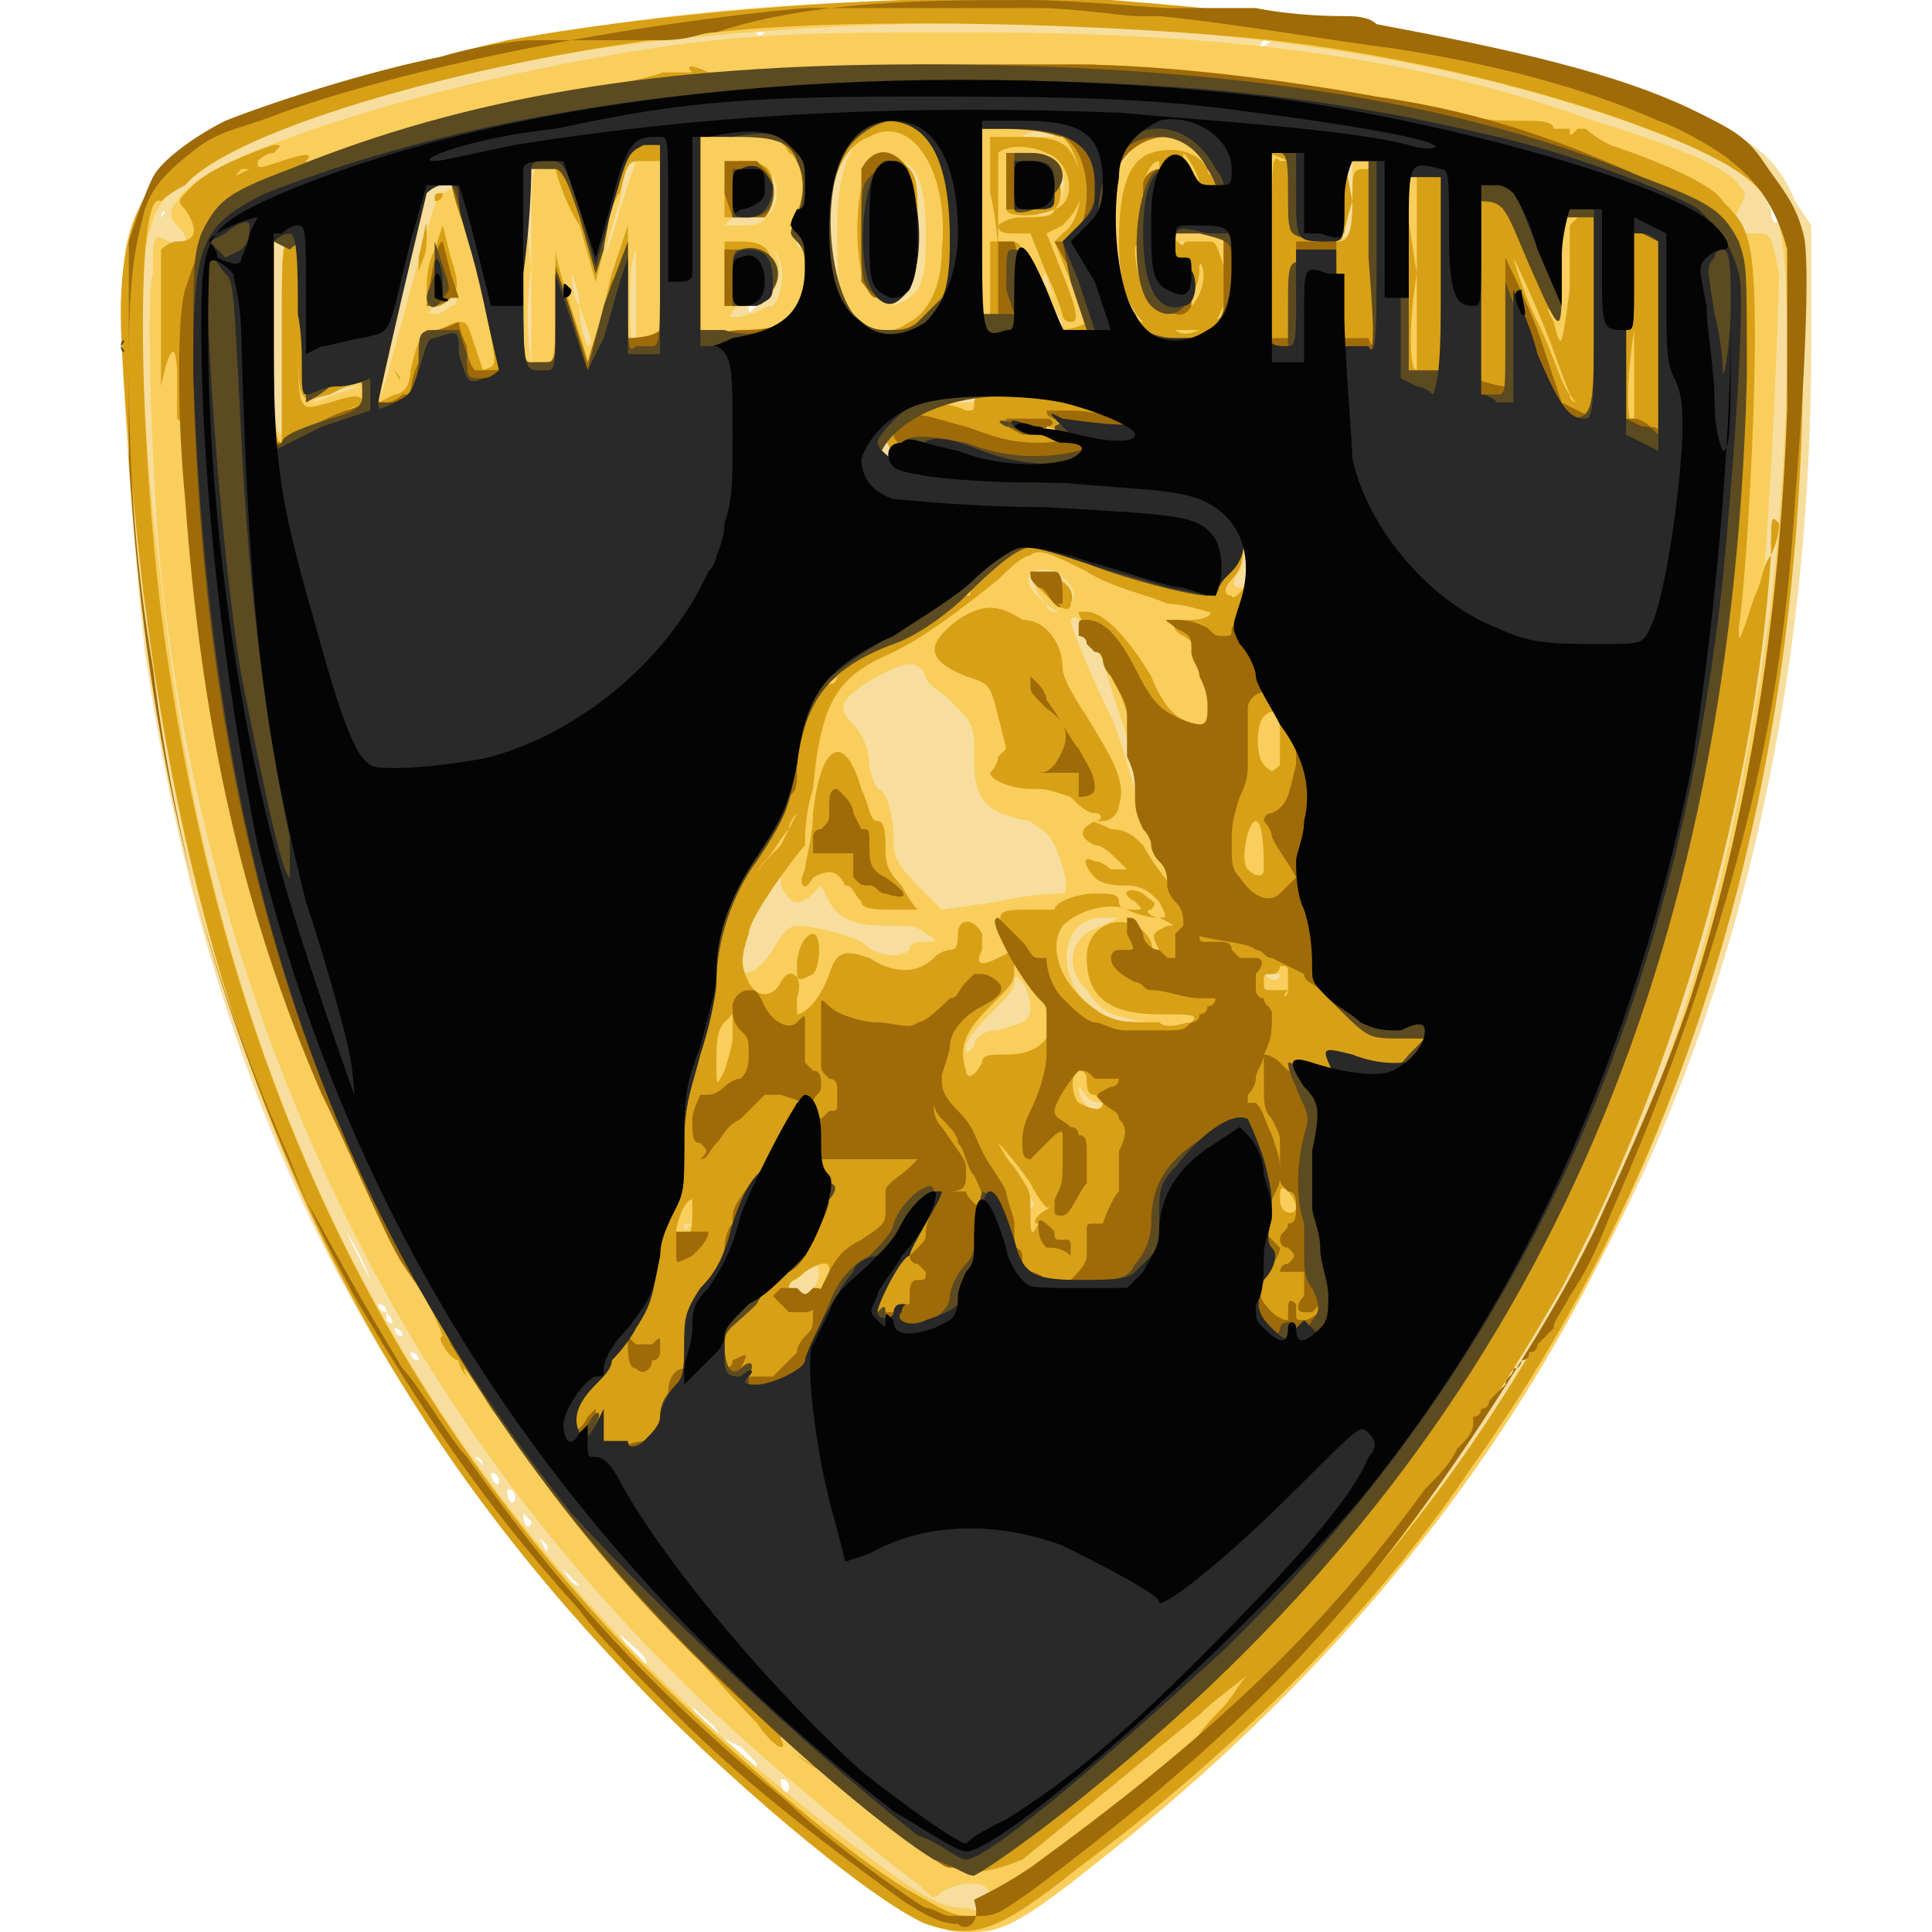<?xml version="1.0" encoding="utf-8"?>
<!-- Generator: Adobe Illustrator 22.0.0, SVG Export Plug-In . SVG Version: 6.00 Build 0)  -->
<svg version="1.1" id="Layer_1" xmlns="http://www.w3.org/2000/svg" xmlns:xlink="http://www.w3.org/1999/xlink" x="0px" y="0px"
	 viewBox="0 0 24 24" style="enable-background:new 0 0 24 24;" xml:space="preserve">
<style type="text/css">
	.st0{fill:#F7DE9F;}
	.st1{fill:#F9CE5C;}
	.st2{fill:#D8A016;}
	.st3{fill:#9F6B08;}
	.st4{fill:#5C4B21;}
	.st5{fill:#282928;}
	.st6{fill:#040404;}
</style>
<title>Nissan Logo</title>
<desc>Für mehr Informationen siehe: http://de.wikipedia.org/wiki/Datei:Nissan_Logo.svg</desc>
<path class="st0" d="M11.4,23.8c-0.3-0.2-1.3-0.9-2.1-1.6c-1.3-1.1-2.4-2.3-3.4-3.7c-2.2-2.9-3.5-6.3-4.1-10.4
	C1.6,6.2,1.4,3.5,1.6,2.9c0.1-0.4,0.4-0.7,0.7-1c0.3-0.2,1.5-0.7,2.5-1C6.9,0.3,9.2,0,12,0c3.5,0,6.4,0.5,8.9,1.4
	c0.9,0.3,1.2,0.6,1.4,1.1l0.2,0.3l0,1.5c0,4.2-0.9,8.2-2.7,11.5c-0.4,0.8-1.5,2.4-2,3.1c-0.9,1.2-2,2.3-3.1,3.3
	c-0.7,0.6-1.8,1.5-2.1,1.6C12.2,24.1,11.8,24,11.4,23.8L11.4,23.8z M12.1,23.7c-0.1,0-0.1,0-0.2,0c-0.1,0,0,0,0.1,0
	C12.1,23.7,12.2,23.7,12.1,23.7z M9.8,22.2c0,0,0-0.1-0.1-0.1c-0.1-0.1-0.1-0.1,0,0C9.7,22.3,9.8,22.3,9.8,22.2L9.8,22.2z M9.4,21.9
	c0,0-0.1-0.1-0.2-0.2l-0.2-0.1l0.1,0.2C9.4,22,9.4,22,9.4,21.9L9.4,21.9z M8.6,21.2c-0.2-0.2-0.4-0.4-0.4-0.4
	C8.2,20.8,8.3,20.9,8.6,21.2c0.1,0.2,0.3,0.4,0.3,0.4C9,21.5,8.8,21.4,8.6,21.2z M7.7,20.3c-0.2-0.2-0.4-0.4-0.4-0.4
	S7.4,20,7.7,20.3c0.1,0.2,0.3,0.4,0.3,0.4C8.1,20.6,7.9,20.5,7.7,20.3L7.7,20.3z M7.2,19.7c0,0-0.1-0.1-0.2-0.2l-0.2-0.1L7,19.5
	C7.1,19.7,7.2,19.7,7.2,19.7L7.2,19.7z M6.8,19.2c0,0-0.1-0.1-0.1-0.1L6.6,19l0.1,0.1C6.8,19.3,6.8,19.3,6.8,19.2z M6.6,18.9
	c0,0-0.1-0.1-0.1-0.1l-0.1-0.1l0.1,0.1C6.5,19,6.6,19,6.6,18.9L6.6,18.9z M6.4,18.6c0,0,0-0.1-0.1-0.1c-0.1-0.1-0.1-0.1,0,0
	C6.3,18.7,6.4,18.7,6.4,18.6z M6.2,18.4c0,0,0-0.1-0.1-0.1c-0.1-0.1-0.1-0.1,0,0C6.1,18.4,6.2,18.5,6.2,18.4z M6,18.2
	c0,0,0-0.1-0.1-0.1c-0.1-0.1-0.1-0.1,0,0C6,18.2,6,18.2,6,18.2z M5.2,16.9c0-0.1-0.1-0.1-0.1-0.1S5.1,16.9,5.2,16.9
	c0,0.1,0,0.1,0,0.1S5.2,17,5.2,16.9z M5,16.6c0-0.1-0.1-0.1-0.1-0.1S4.9,16.6,5,16.6c0,0.1,0,0.1,0,0.1S5,16.7,5,16.6z M4.8,16.3
	c0-0.1-0.1-0.1-0.1-0.1C4.7,16.2,4.7,16.3,4.8,16.3c0,0.1,0,0.1,0,0.1C4.9,16.5,4.9,16.4,4.8,16.3z M4.3,15.3
	C4.1,14.9,4,14.7,4,14.7c0,0,0.6,1.2,0.6,1.2C4.6,15.9,4.5,15.6,4.3,15.3z M3.8,14.2C3.7,14.1,3.7,14.1,3.8,14.2c0,0.1,0,0.2,0,0.1
	S3.8,14.3,3.8,14.2L3.8,14.2z M9.4,3.8c0,0-0.1,0-0.1,0C9.3,3.9,9.3,3.9,9.4,3.8C9.5,3.9,9.5,3.9,9.4,3.8L9.4,3.8z M2,2.7
	C2.1,2.6,2,2.6,2,2.7C2,2.7,2,2.7,2,2.7C2,2.8,2,2.8,2,2.7L2,2.7z M22.1,2.7c0,0-0.1-0.1-0.1-0.2l-0.1-0.1l0.1,0.2
	C22,2.8,22.1,2.8,22.1,2.7L22.1,2.7z M8.1,1.9c0,0-0.1,0-0.1,0C8,1.9,8,1.9,8.1,1.9C8.2,1.9,8.2,1.9,8.1,1.9z M10.7,1.8
	c0.1-0.1,0.1-0.1,0.1-0.1S10.7,1.7,10.7,1.8c-0.1,0.1-0.2,0.1-0.1,0.1S10.6,1.8,10.7,1.8z M9.2,1.7c0,0-0.1,0-0.1,0S9.1,1.8,9.2,1.7
	C9.2,1.8,9.2,1.8,9.2,1.7L9.2,1.7z M16.2,0.6c0,0-0.1,0-0.1,0C16.1,0.6,16.2,0.6,16.2,0.6C16.3,0.6,16.3,0.6,16.2,0.6z M15.8,0.5
	c0,0-0.1,0-0.1,0C15.6,0.6,15.7,0.6,15.8,0.5C15.8,0.6,15.8,0.6,15.8,0.5z M15.3,0.5c0,0-0.1,0-0.1,0C15.1,0.5,15.2,0.5,15.3,0.5
	C15.3,0.5,15.4,0.5,15.3,0.5z M9.5,0.4c0,0-0.1,0-0.1,0C9.4,0.4,9.4,0.5,9.5,0.4C9.5,0.5,9.5,0.4,9.5,0.4z M14.6,0.4
	c-0.1,0-0.1,0-0.2,0C14.4,0.4,14.5,0.4,14.6,0.4C14.7,0.4,14.7,0.4,14.6,0.4L14.6,0.4z M10.6,0.4c-0.1,0-0.3,0-0.4,0
	c-0.1,0,0,0,0.2,0C10.6,0.4,10.7,0.4,10.6,0.4z M13.7,0.4c-0.1,0-0.3,0-0.4,0c-0.1,0,0,0,0.2,0C13.8,0.4,13.8,0.4,13.7,0.4z"/>
<path class="st1" d="M11.5,23.8c-1.1-0.6-3.5-2.8-4.8-4.3c-3.3-3.9-4.9-8.7-5.1-15c-0.1-1.5,0-2,0.6-2.5c0.7-0.7,3.6-1.5,6.2-1.8
	c4.8-0.5,9.4,0,12.7,1.4c0.9,0.4,1.3,0.9,1.3,1.9c0,0.7-0.1,2.7-0.2,3.8C21.5,14,18.8,19,13.8,23c-1,0.8-1.3,1-1.7,1
	C11.8,24,11.7,24,11.5,23.8L11.5,23.8z M12.8,23.4c1.9-1.3,3.9-3.3,5.3-5.2c1.9-2.6,3.1-5.7,3.7-9.4c0.4-2.1,0.5-5.2,0.3-6
	c-0.1-0.4-0.5-0.8-1.4-1.1c-2.5-1-6-1.5-9.5-1.4c-3.2,0.1-5.8,0.5-8,1.4C2.7,2,2.5,2.1,2.2,2.3C1.9,2.6,1.9,2.7,1.8,3.1
	C1.7,3.7,1.8,5.8,2,7.2C2.7,14,5.5,19.1,10.7,23c0.8,0.6,1,0.7,1.3,0.7C12.3,23.8,12.4,23.7,12.8,23.4L12.8,23.4z M11.4,23.4
	c-0.3-0.2-1-0.8-1.6-1.3c-3.2-2.7-5.4-6-6.7-9.9C2.6,10.7,2.2,9,2,7.1C1.9,6.2,1.8,3.6,1.9,3.4C1.9,2.9,1.9,2.9,2.1,3
	c0.2,0.1,0.3,0,0.1-0.2c-0.1-0.1-0.1-0.2,0-0.3c0.3-0.6,3.3-1.5,5.9-1.9c1.3-0.2,2.3-0.2,3.9-0.2c3.2,0,5.6,0.3,7.8,1.1
	c1,0.3,1.7,0.6,1.8,0.8c0.1,0.1,0.1,0.1,0,0.3c-0.1,0.2-0.1,0.3,0.2,0.3c0.2,0,0.2,0,0.3,0.5c0,0.3-0.1,2.9-0.2,3.8
	c-0.5,4.3-1.8,8-4,11.1c-1.3,1.8-3.3,3.8-5.1,5l-0.4,0.3l-0.1-0.1c-0.1-0.1-0.1-0.1-0.3-0.1c-0.1,0-0.3,0.1-0.3,0.1
	C11.6,23.6,11.6,23.6,11.4,23.4L11.4,23.4z M10.1,16c0.1-0.1,0.1-0.3,0-0.3c0,0-0.1,0-0.1,0.1c0,0-0.1,0.1-0.1,0.1
	c-0.1,0-0.2,0.1-0.1,0.2C9.9,16.1,10.1,16.1,10.1,16L10.1,16z M8.6,15.2C8.6,15.2,8.6,15.2,8.6,15.2c-0.1,0-0.1,0-0.1,0
	C8.5,15.3,8.5,15.3,8.6,15.2C8.6,15.3,8.6,15.2,8.6,15.2L8.6,15.2z M12.7,14.7c-0.1-0.2-0.2-0.3-0.2-0.3S12.6,14.6,12.7,14.7
	c0,0.2,0.1,0.3,0.1,0.3C12.9,15,12.8,14.9,12.7,14.7z M13.7,13.7C13.7,13.7,13.7,13.6,13.7,13.7c-0.2,0-0.2-0.1-0.3-0.2
	c0-0.2,0-0.2,0,0C13.4,13.7,13.6,13.9,13.7,13.7L13.7,13.7z M12.4,12.8c0.3-0.1,0.4-0.1,0.4-0.3c0-0.2-0.2-0.5-0.2-0.3
	c0,0.1-0.1,0.2-0.3,0.4c-0.1,0.1-0.3,0.3-0.3,0.4c0,0.1,0,0.1,0.1,0C12.1,12.9,12.2,12.8,12.4,12.8L12.4,12.8z M14.2,12.7
	c-0.4-0.1-0.5-0.1-0.7-0.4c-0.3-0.3-0.2-0.7,0.2-0.8l0.2-0.1l-0.2,0c-0.6,0-0.6,0.9,0,1.2C13.8,12.7,14,12.7,14.2,12.7l0.3,0
	L14.2,12.7L14.2,12.7z M15.9,12.1C15.9,12,15.9,12,15.9,12.1c-0.1,0-0.1,0-0.2,0c-0.1,0-0.1,0-0.1,0c0,0,0.1,0,0.1,0
	C15.8,12.2,15.9,12.2,15.9,12.1L15.9,12.1z M9.6,11.8c0.1-0.2,0.2-0.3,0.3-0.3c0.2,0,0.6,0.1,0.8,0.2c0.2,0.2,0.5,0.2,0.6,0.1
	c0-0.1,0.1-0.1,0.2-0.1c0.1,0,0.2,0,0-0.1c-0.1-0.1-0.2-0.1-0.5-0.1c-0.4,0-0.6-0.1-0.7-0.3l-0.1-0.2l-0.1,0.1
	c-0.2,0.2-0.3,0.1-0.4-0.1l0-0.2l-0.2,0.3c-0.3,0.4-0.4,0.6-0.4,0.8C9.2,12.2,9.4,12.1,9.6,11.8L9.6,11.8z M13.2,11.1
	c0.1,0,0-0.4-0.1-0.6c-0.1-0.2-0.2-0.2-0.3-0.3c-0.6-0.1-0.7-0.3-0.7-0.8c0-0.4,0-0.4-0.3-0.7c-0.1-0.1-0.3-0.2-0.3-0.3
	c-0.1-0.2-0.2-0.2-0.6,0c-0.5,0.3-0.5,0.4-0.3,0.6c0.1,0.1,0.2,0.3,0.2,0.5c0,0.1,0.1,0.3,0.1,0.3c0.1,0,0.2,0.3,0.2,0.6
	c0,0.2,0,0.3,0.3,0.6l0.3,0.3l0.7-0.1C12.8,11.1,13.2,11.1,13.2,11.1L13.2,11.1z M14.4,10.6c-0.1-0.2-0.2-0.7-0.3-1.1
	c-0.1-0.4-0.3-0.9-0.4-1.3c-0.3-0.5-0.3-0.6-0.4-0.5c0,0.1,0.3,0.8,0.5,1.2c0.1,0.2,0.2,0.6,0.3,0.9c0.1,0.4,0.2,0.7,0.3,0.9
	c0.1,0.1,0.2,0.2,0.2,0.2C14.6,11,14.5,10.8,14.4,10.6L14.4,10.6z M13,7.5c-0.3-0.3-0.1-0.4,0.2-0.3c0.1,0.1,0.1,0.1,0.1,0.2
	c0,0.1,0,0.1,0,0.1c0.1-0.1,0-0.3-0.2-0.4C12.8,7,12.6,7.2,13,7.5c0,0.1,0.1,0.1,0.1,0.1C13.2,7.6,13.1,7.6,13,7.5L13,7.5z
	 M15.5,7.1c0-0.1,0.1-0.3,0.1-0.3c0-0.2-0.2-0.5-0.4-0.6l-0.1-0.1l0.1,0.1c0.3,0.3,0.3,0.6,0.2,0.9c-0.1,0.1-0.1,0.2,0,0.2
	C15.4,7.3,15.5,7.3,15.5,7.1L15.5,7.1z M11.2,5.7c-0.3-0.2-0.2-0.4,0-0.6C11.4,5,11.5,5,11.8,5C12,5,12.1,5,12.1,5
	c0,0,0.1-0.1,0.3-0.2l0.3-0.1l-0.4,0c-0.5,0-0.9,0.2-1.2,0.4c-0.2,0.2-0.2,0.2-0.2,0.4C10.9,5.6,11,5.7,11.2,5.7
	C11.3,5.9,11.4,5.9,11.2,5.7L11.2,5.7z M3.5,4.2c0-1.2,0-1.2,0.1-1.2c0.2-0.1,0.2-0.2,0-0.1L3.4,3v1.2c0,0.8,0,1.2,0.1,1.2
	C3.5,5.4,3.5,5.1,3.5,4.2L3.5,4.2z M13.2,5.4C13.2,5.3,13.2,5.3,13.2,5.4c-0.1-0.1-0.2-0.1-0.2,0c-0.1,0.1-0.1,0.1,0,0.1
	C13,5.4,13.1,5.4,13.2,5.4z M20.5,3c0.1,0,0.1,0,0.1,0C20.5,3,20.4,2.9,20.5,3l-0.2-0.1l0,1.2l0,1.2l0-1.2l0-1.2L20.5,3L20.5,3z
	 M4.5,4.8C4.5,4.7,4.5,4.7,4.5,4.8C4.2,4.8,3.9,4.9,3.9,5C3.9,5,4.4,4.8,4.5,4.8L4.5,4.8z M5.1,3.6c0.3-1.1,0.3-1.1,0.4-1.2l0.2-0.1
	l-0.2,0c-0.1,0-0.2,0-0.2,0.1C5.3,2.5,4.7,4.8,4.7,4.9C4.7,5.1,4.8,4.7,5.1,3.6L5.1,3.6z M19.4,4.7C19.3,4.6,19.3,4.6,19.4,4.7
	c0,0.1,0,0.2,0,0.1S19.4,4.7,19.4,4.7L19.4,4.7z M18.6,2.4c0.1,0,0.1,0,0.1,0C18.7,2.3,18.6,2.3,18.6,2.4l-0.2-0.1l0,1.2l0,1.2
	l0-1.2l0-1.2L18.6,2.4L18.6,2.4z M5.9,4.4c0-0.1-0.1-0.2-0.1-0.2C5.8,4.2,5.8,4.3,5.9,4.4c0,0.2,0,0.3,0,0.2
	C5.9,4.6,5.9,4.5,5.9,4.4L5.9,4.4z M6.6,3.3c0-1.2,0-1.2,0.1-1.2c0.1,0,0.1,0,0.1-0.1c0,0-0.1,0-0.1,0c-0.1,0-0.2,0-0.2,0
	C6.6,2.1,6.5,2.6,6.6,3.3C6.5,4,6.6,4.5,6.6,4.5C6.6,4.5,6.6,4,6.6,3.3L6.6,3.3z M17.8,2.2C17.9,2.2,17.9,2.2,17.8,2.2l-0.2,0l0,1.2
	l0,1.2l0-1.2l0-1.2L17.8,2.2L17.8,2.2z M7.2,3.8C7.2,3.6,7.1,3.4,7.1,3.4C7.1,3.4,7.1,3.7,7.2,3.8c0,0.3,0.1,0.5,0.1,0.5
	C7.4,4.3,7.3,4.1,7.2,3.8L7.2,3.8z M16.8,3.6c0-0.2,0,0,0,0.3c0,0.3,0,0.4,0,0.3C16.8,4,16.8,3.7,16.8,3.6z M7.9,3.7
	c0-0.4,0-0.6,0-0.6c-0.1,0.1-0.1,1.3,0,1.3C7.9,4.3,7.9,4,7.9,3.7L7.9,3.7z M8.8,3V1.8l0.3,0c0.1,0,0.4,0,0.5,0c0.1,0,0.2,0,0.2,0
	c0,0-0.3,0-0.5,0l-0.5,0l0,1.2c0,0.8,0,1.2,0,1.2C8.7,4.2,8.8,3.7,8.8,3L8.8,3z M15.9,1.9l0.2,0L15.9,1.9c-0.1-0.1-0.2-0.1-0.2-0.1
	s0,0.6,0,1.2l0,1.2l0-1.2l0-1.2L15.9,1.9L15.9,1.9z M19.6,2.7C19.8,2.7,19.8,2.7,19.6,2.7l-0.2-0.1l0,0.7c0,0.4,0,0.8,0,0.8
	c0,0,0-0.3,0-0.7l0-0.8L19.6,2.7z M10.6,3.9c-0.2-0.2-0.2-0.5-0.2-1.1c0-0.5,0.1-0.9,0.3-1.1c0.1,0,0.2-0.1,0.4-0.1
	c0.2,0,0.2,0,0.1-0.1c-0.1-0.1-0.4,0-0.6,0.2C10.2,2.2,10.2,3.5,10.6,3.9C10.8,4.1,10.8,4.1,10.6,3.9z M12.7,1.7c0.3,0,0.4,0,0.4,0
	C13.1,1.6,12.8,1.6,12.7,1.7l-0.5-0.1l0,1.2l0,1.2l0-1.2l0-1.2L12.7,1.7L12.7,1.7z M13.1,3.7C13,3.5,13,3.4,13,3.4
	C12.9,3.4,13,3.6,13.1,3.7c0,0.2,0.1,0.4,0.1,0.3C13.2,4,13.1,3.9,13.1,3.7L13.1,3.7z M9.6,3.8c0.1-0.1,0.2-0.5,0-0.7
	C9.5,3,9.5,3,9.6,3.1c0.2,0.3,0,0.7-0.3,0.7c-0.1,0-0.2,0-0.2,0.1c-0.1,0,0,0.1,0.2,0C9.4,3.9,9.5,3.8,9.6,3.8L9.6,3.8z M14,3.7
	c-0.1-0.3-0.2-1.1-0.1-1.5c0.1-0.4,0.4-0.6,0.7-0.6c0.1,0,0.2,0,0.2,0c0,0-0.1,0-0.3,0c-0.3,0-0.5,0.2-0.6,0.6
	C13.8,2.6,13.8,3.4,14,3.7c0,0.1,0,0.2,0.1,0.2C14.1,3.9,14.1,3.8,14,3.7z M5.6,3.8c0.1,0,0.1-0.1,0-0.3L5.5,3.2l0,0.3
	c0,0.2,0,0.3-0.1,0.3c-0.1,0.1-0.1,0.1,0,0.1C5.5,3.9,5.6,3.8,5.6,3.8z M14.9,3.8c0-0.1,0.1-0.2,0.1-0.2s0,0-0.1,0.1
	c-0.1,0.1-0.1,0.1-0.3,0.1c-0.1,0-0.2,0-0.2,0C14.5,3.9,14.8,3.9,14.9,3.8z M11.4,3.6c0.1-0.2,0.1-0.4,0.1-0.7
	c0-0.6-0.1-0.9-0.4-0.9c-0.1,0-0.2,0-0.3,0.1c-0.1,0.1,0,0.1,0.1,0c0.2-0.1,0.2-0.1,0.3,0.1c0.2,0.3,0.2,1.2,0,1.5
	c-0.1,0.1-0.1,0.1-0.3,0.1c-0.1,0-0.2,0-0.1,0c0,0,0.1,0,0.2,0C11.2,3.8,11.3,3.7,11.4,3.6L11.4,3.6z M7.9,2c0,0,0.1-0.1,0.2-0.1
	c0.1,0,0.1,0-0.1,0l-0.2,0L7.7,2.5C7.6,2.8,7.5,3.2,7.5,3.2c0,0,0.1-0.2,0.2-0.6C7.8,2.3,7.9,2,7.9,2L7.9,2z M15,3l0.3,0L15,3
	c-0.4,0-0.4,0-0.4,0.1c0,0.1,0,0.1,0,0C14.7,3,14.7,3,15,3L15,3z M9.9,3c0,0-0.1-0.1-0.1-0.1C9.8,2.9,9.8,2.9,9.9,3
	C9.9,3.1,10,3.1,9.9,3L9.9,3z M16.8,2.5V2l0.2,0c0.1,0,0.1,0,0.1,0C17,2,16.9,2,16.8,2C16.7,2,16.7,2,16.8,2.5l-0.1,0.4l-0.3,0
	c-0.2,0-0.3,0-0.1,0C16.8,3,16.8,3,16.8,2.5L16.8,2.5z M9.5,2.7c0.2-0.1,0.2-0.5,0-0.6C9.5,2,9.5,2,9.5,2.1C9.6,2.2,9.6,2.6,9.5,2.7
	c-0.1,0-0.2,0-0.4,0L9,2.8l0.2,0C9.3,2.8,9.5,2.8,9.5,2.7z M13.1,2.6c0.1-0.1,0.2-0.4,0-0.6c-0.1-0.1-0.2-0.1-0.1,0
	c0.2,0.3,0.1,0.5-0.3,0.6l-0.2,0l0.2,0C12.9,2.7,13,2.7,13.1,2.6L13.1,2.6z M14.9,2.2C14.8,2.2,14.8,2.2,14.9,2.2c0,0.1,0,0.2,0,0.1
	C14.9,2.3,14.9,2.2,14.9,2.2z"/>
<path class="st2" d="M11.5,23.9c-0.7-0.3-2.6-1.9-3.8-3.2C4.3,17.1,2.5,13,1.8,7.5C1.7,6.8,1.5,4.6,1.5,3.9c0-1.1,0.3-1.8,1.1-2.2
	c0.8-0.4,2.4-0.9,3.7-1.2c2.2-0.4,5.2-0.6,7.5-0.5c2.6,0.2,4.5,0.5,6.4,1.2c1.3,0.5,1.7,0.7,2,1.4C22.4,3,22.4,3,22.4,4.3
	c0,5.4-1.4,10.1-4.1,13.9c-1.2,1.8-3,3.6-4.9,5C12.4,24,12.1,24.1,11.5,23.9L11.5,23.9z M12.8,23.4c1.4-0.9,3.6-3,4.7-4.4
	c1.2-1.5,2.4-3.6,3-5.2c1-2.5,1.5-5,1.7-8.1c0.1-1,0.1-2.4,0-2.7c0-0.2,0-0.2,0-0.2c0.1,0-0.1-0.3-0.2-0.3c0,0-0.1-0.1-0.2-0.2
	c-0.6-0.6-3.4-1.5-6-1.8c-1.9-0.2-5.1-0.3-6.9-0.1c-2.9,0.3-6,1.2-6.6,1.9C2.1,2.4,2,2.5,2,2.5C1.7,2.3,1.7,5.1,2,7.6
	c0.7,5.4,2.6,9.6,6,13.1c1.2,1.2,2.7,2.5,3.5,2.9C12,23.9,12.2,23.9,12.8,23.4L12.8,23.4z M11.7,23.1c-0.1-0.1-0.5-0.4-0.8-0.6
	c-0.3-0.3-0.6-0.5-0.7-0.5c0,0-0.2-0.1-0.3-0.2l-0.2-0.2l0.2,0.2c0.3,0.2,0.3,0.2,0-0.1c-0.1-0.1-0.2-0.2-0.2-0.1
	c0.1,0.2-0.1,0.1-0.3-0.2c-0.1-0.1-0.2-0.2-0.1-0.1C9.4,21.4,9,21,8.5,20.4c-0.9-1-1.8-2.1-2.4-2.9c-0.3-0.5-0.4-0.6-0.3-0.4
	l0.1,0.1l-0.1-0.1c-0.1-0.1-0.1-0.2-0.1-0.2c0,0,0-0.1,0,0c-0.1,0-0.3-0.3-0.2-0.3c0,0-0.1-0.3-0.3-0.6c-0.4-0.8-0.7-1.5-1.1-2.4
	c-0.2-0.5-0.4-0.8-0.4-0.8c0,0,0,0,0-0.1c0-0.1,0-0.1,0-0.1c-0.1,0.1-0.3-0.5-0.2-0.7c0-0.1,0-0.1,0,0c-0.1,0.1-0.1,0,0-0.1
	c0-0.2,0-0.2,0-0.1c-0.1,0.1-0.1,0.1,0,0c0-0.1,0-0.4-0.1-0.7C2.7,9.3,2.3,6.6,2.3,5.4c0-0.2,0-0.2,0-0.2c0,0.1,0,0.1-0.1,0
	c0-0.1,0-0.3,0-0.5c0-0.5-0.1-0.4-0.2,0.1c0,0.1,0-0.3,0-0.7c0-0.5,0-0.9,0-1c0,0,0.1-0.1,0.2-0.1c0.2,0,0.3-0.1,0.1-0.4
	C2.2,2.5,2.2,2.5,2.4,2.3c0.2-0.2,0.7-0.4,1-0.5c0.1,0,0.1,0,0,0.1C3.3,1.9,3.2,2,3.2,2c0,0.1,0,0.1,0.3,0c0.3-0.1,0.4-0.1,0.3,0
	c0,0,0,0.1,0.1,0c1.3-0.4,2.3-0.7,3.5-0.9C7.9,1,8.3,0.9,8.2,0.9c-0.1,0,0,0,0.2,0c0.2,0,0.3,0,0.2,0c-0.1-0.1,0-0.1,0.2,0
	c0.2,0,0.9,0,1.6,0c2.3-0.1,3.3-0.1,3.2-0.1c0,0,0.3,0.1,0.8,0.1C15.5,1,17.2,1.2,18,1.4c0.4,0.1,0.7,0.1,0.8,0.1c0.1,0,0.1,0,0.1,0
	c-0.1,0.1-0.1,0.1,0,0c0.2,0,0.4,0,0.4,0.1c0,0,0,0,0.1,0c0.1,0,0.1,0,0.1,0c0,0.1,0,0.1,0.1,0c0.1,0,0.1,0,0.1,0
	c0,0,0.1,0.1,0.3,0.2c0.6,0.2,1.3,0.5,1.4,0.7c0.3,0.3,0.4,0.4,0.4,1.7c0,1-0.1,2.9-0.2,3.6c0,0.2,0,0.2,0.2-0.4
	c0.1-0.2,0.1-0.4,0.2-0.5c0,0,0.1-0.2,0.1-0.4C22,6.4,22,6.4,22,6.9c-0.2,3-1.2,6.5-2.6,9.1c-1.2,2.1-2.8,4.3-4.5,5.7l-0.4,0.3
	l0.3-0.3c0.1-0.2,0.3-0.4,0.4-0.5c0.1-0.1,0.2-0.3,0.3-0.4l0.2-0.2l-0.2,0.2c-0.1,0.1-0.4,0.3-0.6,0.5c-0.5,0.4-1.7,1.4-2.2,1.8
	C12.2,23.3,12,23.3,11.7,23.1L11.7,23.1z M10.2,16c0.2-0.3,0.1-0.4-0.2-0.2c-0.1,0.1-0.2,0.1-0.2,0.2c0,0,0.1,0.2,0.2,0.2
	C10,16.2,10.1,16.1,10.2,16L10.2,16z M8.6,15.1c0-0.1,0-0.2,0-0.2c-0.1,0-0.2,0.3-0.2,0.4C8.5,15.5,8.6,15.4,8.6,15.1z M12.9,15.1
	C13,15,13.1,15,13,15c0,0-0.1-0.1-0.2-0.3c-0.2-0.3-0.4-0.5-0.4-0.5c0,0,0.1,0.2,0.2,0.3c0.2,0.3,0.2,0.3,0.2,0.5
	c0,0.3,0,0.4,0.1,0.2C12.8,15.2,12.9,15.1,12.9,15.1L12.9,15.1z M16.1,15c0,0,0-0.1-0.1-0.2c-0.1-0.1-0.1,0-0.1,0.1
	C15.9,15.1,16.1,15.1,16.1,15L16.1,15z M13.7,13.7c0,0-0.1-0.1-0.1-0.1c-0.1,0-0.1-0.1-0.1-0.2c0,0,0-0.1-0.1-0.1
	c-0.1,0-0.1,0.3,0,0.4C13.6,13.8,13.7,13.8,13.7,13.7z M9.1,12.9l0-0.3L9,12.7c-0.1,0.1-0.1,0.3-0.1,0.5c0,0.3,0,0.3,0.1,0.1
	C9,13.3,9.1,13,9.1,12.9L9.1,12.9z M12.2,13.2c0-0.1,0.1-0.1,0.3-0.1c0.3,0,0.5-0.1,0.6-0.4c0-0.1,0-0.2-0.1-0.3
	c-0.1-0.1-0.2-0.3-0.4-0.6c-0.3-0.5-0.2-0.5,0.2-0.5c0.2,0,0.3,0,0.3,0c0-0.1,0.3-0.2,0.5-0.2c0.2,0,0.3,0,0.3,0.1
	c0,0.1,0.1,0.1,0.2,0.1c0.1,0,0.1,0,0-0.1c-0.2-0.1-0.1-0.2,0.1-0.1c0.1,0.1,0.2,0.1,0.1,0.2c-0.1,0,0,0.1,0.1,0.1
	c0.1,0,0.1,0,0-0.2c-0.1-0.1-0.2-0.2-0.4-0.2c-0.1,0-0.3,0-0.4-0.1c-0.1-0.1-0.2-0.3,0-0.2c0.1,0,0.2,0.1,0.2,0.1l0.2,0l-0.1-0.1
	c-0.1-0.1-0.2-0.2-0.3-0.2c-0.2-0.1-0.2-0.2,0-0.3c0.1,0,0.1-0.1,0-0.1c-0.1,0-0.2-0.1-0.3-0.2C13,9.8,13,9.8,12.8,9.8
	c-0.2,0-0.5-0.1-0.5-0.2c0,0,0.1-0.1,0.1-0.2l0.1-0.1l-0.1-0.4c-0.1-0.4-0.1-0.4-0.4-0.5c-0.5-0.2-0.5-0.4-0.1-0.7
	c0.3-0.2,0.5-0.2,0.8,0C13,7.7,13.2,8,13.2,8.3c0,0.1,0.1,0.3,0.3,0.6c0.3,0.5,0.5,0.8,0.4,1.1c0,0.1-0.1,0.2-0.2,0.2
	c-0.2,0-0.1,0,0.1,0.1c0.2,0,0.3,0.1,0.4,0.2c0.1,0.2,0.4,0.6,0.4,0.5c0,0-0.1-0.2-0.1-0.4c-0.1-0.2-0.2-0.7-0.3-1.1
	c-0.1-0.4-0.3-1-0.5-1.3c-0.1-0.3-0.3-0.5-0.3-0.6c0,0,0,0,0.1,0c0.2,0,0.5,0.3,0.8,0.8c0.2,0.5,0.4,0.6,0.7,0.6
	c0.1,0,0.1-0.1,0.1-0.3c0-0.3-0.2-0.7-0.4-0.8c-0.2-0.1-0.1-0.2,0.1-0.2c0.2,0,0.3-0.1,0.2-0.1c0,0-0.3-0.1-0.5-0.1
	c-0.2-0.1-0.7-0.2-1-0.4c-0.4-0.2-0.6-0.3-0.7-0.2c-0.1,0-0.3,0.2-0.4,0.3c-0.5,0.4-0.9,0.7-1.3,0.9c-0.7,0.3-0.9,0.6-1,1.7
	c-0.1,0.3-0.1,0.6-0.1,0.7c-0.1,0.1-0.7,0.9-0.7,1.1c-0.1,0.3-0.1,0.4,0,0.6c0.1,0.2,0.3,0.2,0.4,0c0.1-0.2,0.3-0.1,0.2,0.2
	c0,0.1,0,0.2,0,0.2c0.1,0,0.3-0.2,0.4-0.5c0.1-0.3,0.2-0.3,0.5-0.2c0.3,0.2,0.6,0.2,0.8,0c0.1-0.1,0.2-0.1,0.2-0.1
	c0.1,0,0.1-0.1,0.1-0.2c0-0.2,0.2-0.2,0.3,0c0,0.1,0,0.2,0,0.2c-0.1,0.2,0,0.2,0.2,0.1l0.2-0.1l0,0.2c0,0.2,0,0.2-0.3,0.5
	c-0.3,0.3-0.4,0.5-0.3,0.8C12,13.4,12.1,13.4,12.2,13.2L12.2,13.2z M9.9,12c0-0.2,0.1-0.4,0.2-0.4c0.1,0,0.1,0.4,0,0.5
	C9.9,12.2,9.9,12.2,9.9,12z M10.7,11.2c-0.1-0.1-0.1-0.2-0.2-0.2c-0.1-0.2-0.2-0.2-0.4-0.1C10,11.1,9.9,11,10,10.8
	c0-0.1,0.1-0.4,0.1-0.7c0.1-0.9,0.4-1,0.6-0.3c0.1,0.2,0.1,0.4,0.2,0.4s0.1,0.2,0.1,0.3c0,0.2,0,0.3,0.2,0.5
	c0.1,0.2,0.2,0.3,0.2,0.3s-0.1,0-0.3,0C10.9,11.3,10.7,11.3,10.7,11.2L10.7,11.2z M13,7.4c-0.1-0.1-0.2-0.2-0.1-0.2
	c0.2-0.1,0.5,0.1,0.4,0.3C13.3,7.6,13.2,7.6,13,7.4L13,7.4z M14.8,12.7c0.1-0.1,0-0.1-0.4-0.1c-0.6,0-0.9-0.2-0.9-0.7
	c0-0.5,0.6-0.6,0.8-0.2c0,0.1,0.1,0.2,0.1,0.2c0,0,0,0,0-0.1c-0.1-0.2-0.1-0.2,0.1-0.3c0.1,0,0.1,0-0.1-0.1c-0.2,0-0.4-0.1-0.4-0.1
	c-0.2-0.1-0.6,0-0.8,0.2c-0.2,0.3,0,0.8,0.5,1.1c0.2,0.1,0.3,0.1,0.7,0.1C14.5,12.8,14.7,12.7,14.8,12.7z M16,12.3c0,0,0-0.1,0-0.2
	c0-0.1,0-0.1-0.1-0.1c0,0-0.1,0,0,0c0,0,0,0.1-0.1,0.1c-0.1,0-0.1,0-0.1,0.1c0,0.1,0,0.1,0.1,0.1C15.8,12.3,15.9,12.3,16,12.3
	C15.9,12.4,16,12.4,16,12.3C16,12.4,16,12.3,16,12.3L16,12.3z M15.7,10.8c0-0.1,0-0.6-0.1-0.6c-0.1,0-0.2,0.5-0.1,0.6
	C15.6,10.9,15.7,10.9,15.7,10.8L15.7,10.8z M9.7,10.5c0.1-0.2,0.2-0.4,0.2-0.4c0,0-0.1,0.1-0.1,0.2c-0.1,0.1-0.2,0.3-0.3,0.4
	c-0.1,0.1-0.1,0.2-0.1,0.2C9.4,10.8,9.5,10.7,9.7,10.5L9.7,10.5z M15.9,9.1c0-0.3-0.1-0.3-0.2-0.2c-0.1,0.1-0.1,0.5,0,0.6
	c0.1,0.1,0.1,0.1,0.2,0C15.9,9.4,15.9,9.3,15.9,9.1L15.9,9.1z M10,9.2C10,9.2,9.9,9.2,10,9.2c0,0.1,0,0.2,0,0.1
	C10,9.3,10,9.2,10,9.2L10,9.2z M10.4,8.4c0.1-0.1,0.1-0.1,0.1-0.1C10.5,8.2,10.4,8.3,10.4,8.4c-0.1,0.1-0.2,0.1-0.1,0.1
	S10.4,8.4,10.4,8.4z M15.6,7c0.1-0.4-0.3-0.9-0.8-1c-0.2,0-0.2,0,0.1,0.1c0.5,0.2,0.7,0.8,0.4,1.1c-0.1,0.1-0.1,0.2,0,0.2
	C15.3,7.5,15.6,7.2,15.6,7L15.6,7z M12.1,7.3c0.1-0.1,0.1-0.1,0.1-0.1S12.1,7.2,12.1,7.3C12,7.4,11.9,7.4,12,7.4S12,7.4,12.1,7.3
	L12.1,7.3z M12.5,7C12.5,6.9,12.5,6.9,12.5,7C12.5,6.9,12.5,6.9,12.5,7C12.4,7,12.4,7,12.4,7C12.4,7,12.4,7,12.5,7z M11.4,5.8
	c-0.5-0.2-0.5-0.5-0.1-0.7C11.6,5,11.8,5,12,5.1c0.1,0,0.1,0,0.1-0.1c0-0.1,0.2-0.2,0.6-0.2c0.2,0,0.3,0,0.2-0.1
	c-0.6-0.2-1.7,0.1-2,0.6l-0.1,0.2L11,5.7C11.2,5.9,11.3,5.9,11.4,5.8l0.2,0.1L11.4,5.8L11.4,5.8z M3.5,4.2c0-1,0-1.2,0.1-1.2
	c0.1,0,0.1,0.1,0.1,1c0,1.2,0,1.1,0.4,1c0.3-0.1,0.4-0.1,0.4,0c0,0-0.2,0.1-0.4,0.2C3.7,5.3,3.5,5.3,3.6,5.3c0,0,0.2-0.1,0.5-0.1
	C4.4,5.1,4.5,5,4.5,4.9c0-0.2,0-0.2-0.4,0C3.7,5,3.7,5.1,3.7,3.9c0-0.6,0-1,0-1c0,0-0.1,0-0.2,0.1L3.4,3v1.3c0,0.8,0,1.2,0.1,1.2
	C3.5,5.4,3.5,5,3.5,4.2L3.5,4.2z M13.2,5.4C13.3,5.3,13.3,5.3,13.2,5.4C13.1,5.3,13,5.3,13,5.3c0,0-0.1,0.1-0.2,0.1
	c-0.2,0-0.1,0,0.1,0C13,5.4,13.2,5.4,13.2,5.4L13.2,5.4z M20.3,4.1l0-1.2l0.2,0c0.2,0,0.1-0.1-0.1-0.1l-0.1,0L20.3,4.1
	c-0.1,0.6-0.1,1.2,0,1.2C20.3,5.3,20.3,4.8,20.3,4.1z M19.2,4.1c-0.2-0.5-0.4-0.9-0.4-0.9c0,0,0.1,0.4,0.3,0.8
	c0.2,0.4,0.3,0.8,0.4,0.9c0,0.1,0.1,0.1,0.1,0.1C19.5,5,19.4,4.6,19.2,4.1L19.2,4.1z M5.1,4.6c0.1-0.4,0.1-0.4,0.3-0.5
	c0.1,0,0.2-0.1,0.3-0.1c0.1,0,0.1,0,0.2,0.3l0.1,0.3L6,4.6c0.2-0.1,0.2,0.1-0.1-1.4l-0.3-1l-0.2,0c-0.2,0-0.2,0.1-0.3,0.5
	C5.1,3.1,5,3.7,4.9,4.1L4.7,5l0.2-0.1C5,4.9,5.1,4.8,5.1,4.6L5.1,4.6z M4.9,4.6c0-0.1,0-0.1,0-0.1C4.9,4.5,4.9,4.5,4.9,4.6
	C5,4.7,5,4.8,4.9,4.6z M5,4.3C5,4.3,5,4.2,5,4.3C5,4.3,5,4.3,5,4.3C5,4.4,5,4.4,5,4.3z M5.1,3.8C5.1,3.7,5.1,3.7,5.1,3.8
	C5.1,3.7,5.1,3.8,5.1,3.8C5.1,3.9,5.1,3.9,5.1,3.8z M5.3,3.6c0-0.1,0-0.3,0.1-0.5l0.1-0.3l0.1,0.4c0.1,0.3,0.1,0.4,0,0.5
	C5.4,3.9,5.3,3.8,5.3,3.6z M5.1,3.5C5.1,3.5,5.1,3.5,5.1,3.5C5.2,3.5,5.2,3.5,5.1,3.5C5.1,3.6,5.1,3.6,5.1,3.5z M5.2,3.2
	c0.1-0.4,0.1-0.6,0.1-0.2c0,0.2-0.1,0.3-0.1,0.4C5.2,3.4,5.2,3.3,5.2,3.2L5.2,3.2z M5.4,2.5c0-0.1,0-0.1,0.1-0.1c0.1,0,0.1,0,0,0
	C5.5,2.5,5.4,2.5,5.4,2.5C5.4,2.6,5.4,2.6,5.4,2.5z M18.5,3.6V2.4l0.2,0c0.1,0,0.1,0,0.1,0c0,0-0.1-0.1-0.2-0.1l-0.1,0v1.2
	c0,0.8,0,1.2,0.1,1.2C18.4,4.7,18.5,4.3,18.5,3.6z M6.8,4.5c0.1,0,0.1-0.2,0.1-0.8c0-0.4,0-0.7,0-0.6c0,0.2,0.4,1.3,0.4,1.4
	c0,0,0.1-0.1,0.1-0.2c0-0.1,0.1-0.5,0.2-0.9l0.2-0.6l0,0.8l0,0.8l0.2,0l0.2,0l0-1.2l0-1.2H8c-0.2,0-0.2,0-0.3,0.4
	C7.6,2.5,7.5,2.9,7.5,3.1L7.4,3.5L7.2,2.8C7,2.5,6.9,2.1,6.9,2.1c0-0.1-0.1-0.1-0.3,0c-0.1,0-0.1,0-0.1,1.3c0,1.1,0,1.2,0.1,1.2
	C6.7,4.5,6.8,4.5,6.8,4.5L6.8,4.5z M17.6,3.4l0-1.2l0.1,0c0.1,0,0.1,0,0.1,0c0,0-0.1-0.1-0.2-0.1l-0.2,0L17.6,3.4
	c-0.1,0.6-0.1,1.2,0,1.2C17.6,4.5,17.6,4,17.6,3.4L17.6,3.4z M16.8,3.5c0-0.2,0,0,0,0.3s0,0.5,0,0.3C16.8,4,16.8,3.7,16.8,3.5
	L16.8,3.5z M9.5,4.1C9.8,4,10,3.8,10,3.4c0-0.3,0-0.3-0.1-0.5c-0.1-0.1-0.1-0.1,0-0.3C10,2.5,10,2,9.8,1.9C9.7,1.7,9.6,1.7,9.2,1.7
	l-0.5,0l0,1.2l0,1.2l0.3,0C9.1,4.2,9.4,4.1,9.5,4.1L9.5,4.1z M9,3.4V3h0.2c0.3,0,0.4,0.1,0.4,0.4c0,0.2-0.2,0.4-0.4,0.4H9V3.4L9,3.4
	z M9,2.7c0,0,0-0.2,0-0.3C9,2.1,9.1,2,9.2,2c0.3,0,0.4,0.1,0.4,0.3c0,0.2-0.1,0.3-0.3,0.4C9.1,2.7,9.1,2.7,9,2.7L9,2.7z M15.8,3.1
	c0-1.1,0-1.2,0.1-1.1c0.1,0,0.1,0,0.1,0c0,0-0.2-0.1-0.3-0.1c0,0,0,0.6,0,1.2c0,0.8,0,1.2,0.1,1.2C15.7,4.2,15.8,3.8,15.8,3.1z
	 M19.6,2.7C19.8,2.7,19.8,2.7,19.6,2.7l-0.2-0.1l0,0.7c0,0.6,0,0.7-0.1,0.6c-0.1-0.1-0.1-0.1,0,0.1c0.1,0.4,0.1,0.3,0.2-0.4l0-0.8
	L19.6,2.7L19.6,2.7z M14.9,4.1C15,4,15,4,14.9,4.1c0,0-0.2,0-0.3,0c-0.2,0-0.2,0,0,0C14.7,4.2,14.9,4.1,14.9,4.1z M11.3,4
	c0.2-0.1,0.4-0.4,0.4-0.9c0.1-1-0.4-1.7-0.9-1.4c-0.3,0.1-0.5,0.5-0.5,1.1C10.2,3.8,10.7,4.4,11.3,4L11.3,4z M10.8,3.6
	c-0.2-0.2-0.2-1.3,0-1.5c0.2-0.2,0.3-0.2,0.5,0c0.1,0.1,0.1,0.3,0.1,0.7s0,0.6-0.1,0.7C11.2,3.8,11,3.8,10.8,3.6L10.8,3.6z M13.5,4
	c0,0-0.1-0.3-0.2-0.5L13.1,3l0.1-0.1c0.3-0.2,0.3-0.9,0-1.2c-0.1-0.1-0.2-0.1-0.6-0.1h-0.5v2.5h0.1c0.1,0,0.1,0,0.1-0.5V3l0.2,0
	c0.2,0,0.2,0,0.3,0.6c0.2,0.5,0.2,0.6,0.3,0.5C13.4,4.1,13.5,4,13.5,4L13.5,4z M13.2,3.9c0,0-0.1-0.3-0.2-0.5l-0.2-0.5h-0.2
	c-0.1,0-0.2,0-0.2-0.1c0,0,0.1-0.1,0.3-0.1c0.2,0,0.4,0,0.4-0.1C13.4,2.5,13.3,2,13,1.9c-0.2-0.1-0.5-0.1-0.6,0c0,0,0,0.4,0,0.7
	c0,0.4,0,0.6,0,0.6c0,0,0-0.4-0.1-0.8l0-0.7l0.4,0c0.5,0,0.6,0.1,0.7,0.4c0.1,0.3,0,0.5-0.2,0.7l-0.2,0.1l0.2,0.5
	C13.4,3.9,13.4,4,13.3,4C13.3,4,13.2,4,13.2,3.9L13.2,3.9z M12.5,2.6c0,0,0-0.2,0-0.4c0-0.3,0-0.3,0.2-0.3c0.4,0,0.6,0.5,0.4,0.7
	C12.9,2.7,12.5,2.7,12.5,2.6L12.5,2.6z M14.2,4c-0.2-0.2-0.3-0.5-0.3-1c0-0.6,0.1-1,0.4-1.1c0.3-0.1,0.6,0,0.7,0.2
	c0,0.1,0.1,0.1,0.1,0c0,0-0.1-0.2-0.2-0.3c-0.1-0.1-0.2-0.2-0.4-0.2c-0.5,0-0.7,0.4-0.7,1.3C13.9,3.6,14,4,14.2,4
	C14.4,4.1,14.4,4.1,14.2,4L14.2,4z M14.8,3.8C15,3.6,15,3.2,14.8,3.2c0,0-0.1,0-0.1-0.1c0-0.1,0-0.1,0.1-0.1C14.9,3,15,3,15,3
	c0.1,0,0.1,0,0.2,0.3l0,0.3l0-0.4l0-0.4h-0.3c-0.3,0-0.3,0-0.3,0.1c0,0.1,0,0.1,0.2,0.2c0.1,0,0.2,0,0.1,0.2c0,0.3-0.1,0.4-0.3,0.4
	c-0.2,0-0.4-0.2-0.4-0.5c0-0.2-0.1-0.2-0.1-0.1C14.1,3.7,14.6,4.1,14.8,3.8L14.8,3.8z M15.2,3.8C15.1,3.8,15.1,3.8,15.2,3.8
	c-0.1,0.2-0.1,0.2,0,0.1C15.2,3.8,15.2,3.8,15.2,3.8L15.2,3.8z M16.8,2.5c0-0.4,0-0.4,0.2-0.4c0.1,0,0.1,0,0.1-0.1
	C17,2,16.9,2,16.9,2C16.7,2,16.7,2,16.8,2.5c-0.1,0.3-0.1,0.4-0.1,0.4c0,0-0.2,0-0.4-0.1c-0.2,0-0.3,0-0.3,0c0,0,0.1,0.1,0.3,0.1
	c0.2,0,0.3,0,0.3,0.1C16.7,3,16.8,3,16.8,2.5L16.8,2.5z M14.2,2.4c0-0.1,0.1-0.3,0.2-0.3C14.4,2,14.4,2,14.4,2
	C14.3,2,14.2,2.2,14.2,2.4C14.1,2.8,14.2,2.8,14.2,2.4L14.2,2.4z M14.9,2.3c0-0.1-0.1-0.3-0.2-0.4c0,0,0,0,0,0.2
	C14.8,2.3,14.9,2.4,14.9,2.3L14.9,2.3z M15.2,2.3C15.2,2.2,15.1,2.2,15.2,2.3c-0.1,0-0.2,0-0.2,0S15,2.3,15.2,2.3
	C15.1,2.3,15.2,2.3,15.2,2.3L15.2,2.3z M3.1,2.1c0,0-0.1,0-0.1,0C2.9,2.2,2.9,2.2,3.1,2.1C3.1,2.1,3.1,2.1,3.1,2.1L3.1,2.1z"/>
<path class="st3" d="M11.9,23.9c-0.2,0-0.4-0.1-0.7-0.3c-1.1-0.8-2-1.5-2.8-2.3c-0.3-0.3-1-1-1.2-1.3c-1-1.1-1.8-2.2-2.8-3.9
	c-0.2-0.4-0.5-0.9-0.8-1.7c-1.2-2.7-1.8-5.4-2-8.7c0-0.6,0-1.1,0-1.9c0-0.6,0-0.7,0-0.8c0.1-0.3,0.2-0.6,0.3-0.8
	C2,2,2.4,1.7,2.8,1.5c0.5-0.2,1.7-0.6,2.7-0.8c0.3-0.1,0.9-0.2,1.1-0.2c0.1,0,0.2,0,0.3,0c0.1,0,0.2,0,0.3,0c0.1,0,0.1,0,0.2,0
	s0.2,0,0.2,0c0.1,0,0.2,0,0.3,0c0.1,0,0.2,0,0.3,0c0.4,0,0.5-0.1,0.7-0.1C10.1,0,11.6,0,12.8,0c0.5,0,1.6,0.1,1.7,0.1
	c0,0,0.1,0,0.3,0c0.1,0,0.3,0,0.4,0c0.1,0,0.3,0,0.4,0c0.5,0.1,1,0.1,1.1,0.1c0.1,0,0.3,0,0.4,0.1c1.6,0.3,3,0.6,4,1.1
	c0.4,0.2,0.6,0.3,0.8,0.6c0.2,0.3,0.4,0.5,0.5,0.9c0.1,0.3,0,2.1-0.1,3.3c-0.1,1.6-0.3,2.9-0.7,4.4c-0.4,1.5-0.9,2.9-1.6,4.5
	c-0.2,0.5-0.3,0.7-0.5,1c-0.1,0.2-0.2,0.3-0.2,0.4c0,0,0,0-0.1,0.1s-0.1,0.1-0.1,0.1c0,0,0,0.1-0.1,0.1c0,0.1-0.1,0.1-0.1,0.1
	c0,0,0,0,0,0c0,0,0,0.1-0.1,0.1c0,0.1-0.1,0.1-0.1,0.2c0,0-0.1,0.1-0.1,0.1s0,0,0,0c0,0-0.1,0.1-0.1,0.1c0,0,0,0,0,0c0,0,0,0,0,0
	c0,0,0,0.1-0.1,0.1c0,0.1-0.1,0.1-0.1,0.1c0,0,0,0,0,0c0,0,0,0,0,0s0,0,0,0c0,0,0,0,0,0c0,0,0,0,0,0.1c0,0.1-0.1,0.2-0.2,0.3
	c-0.1,0.2-0.2,0.3-0.4,0.5c-1.3,1.8-2.7,3.1-4.9,4.7c-0.3,0.2-0.5,0.3-0.7,0.4C12.2,23.9,12,24,11.9,23.9L11.9,23.9z M12.2,23.8
	c0.2,0,0.3-0.1,0.6-0.3c2.8-2.1,4.3-3.7,6.1-6.6c0.5-0.8,0.7-1.2,0.9-1.6c0.5-1.1,0.9-2,1.2-2.9c0.7-2.2,1.1-4.6,1.2-7.3
	c0-0.6,0-1.9,0-2c-0.1-0.4-0.3-0.8-0.7-1.1c-0.1-0.1-0.6-0.4-0.9-0.5c-0.9-0.4-2-0.7-3.3-0.9c-0.8-0.1-1.9-0.3-2.9-0.4
	c-0.1,0-0.2,0-0.3,0c-0.1,0-0.8-0.1-1.2-0.1c-0.7,0-2,0-2.9,0C7.8,0.3,5.2,0.8,3.5,1.4C3,1.6,2.8,1.6,2.5,1.8
	C2.1,2.1,1.9,2.3,1.8,2.6C1.7,3,1.6,3.3,1.6,4.5c0,1.5,0.1,2.6,0.3,3.8c0.3,2.4,0.9,4.4,1.9,6.6C4.3,15.8,4.4,16,5,17
	c0.2,0.2,0.6,0.9,0.8,1.1c1.2,1.7,2.3,2.9,4,4.3c0.4,0.4,1.5,1.2,1.7,1.3c0.1,0,0.2,0.1,0.3,0.1C11.9,23.8,12.1,23.8,12.2,23.8z
	 M11.8,23.2c-0.1,0-0.3-0.2-0.7-0.5c-2.6-2-4-3.6-5.5-6C5.5,16.4,5.2,16,5,15.7c-0.2-0.3-0.7-1.5-1-2.1c-1-2.3-1.5-4.6-1.7-7.4
	c-0.1-1-0.1-2.3,0-2.6C2.4,3.3,2.5,3,2.6,2.8C2.8,2.6,3,2.4,3.3,2.3C3.8,2.1,5,1.7,6.1,1.5c1.8-0.4,3.5-0.6,5.3-0.7
	c0.5,0,1.4,0,1.6,0c0,0,0.2,0,0.3,0c1.2,0,2.7,0.2,3.8,0.4c1.4,0.2,2.4,0.6,3.3,1c0.1,0.1,0.3,0.1,0.4,0.2c0.5,0.2,0.7,0.6,0.8,1.3
	c0,0.3-0.1,2-0.2,3.1c-0.3,3.3-1,5.7-2.3,8.1c-0.5,1-1.3,2.3-1.9,3.2c-1,1.5-2.1,2.5-4.1,4.2c0,0-0.2,0.2-0.4,0.3
	c-0.2,0.1-0.4,0.3-0.4,0.3C12.2,23.2,12,23.2,11.8,23.2L11.8,23.2z M8,17.9c0.2-0.1,0.2-0.2,0.3-0.6c0-0.2,0.1-0.3,0.2-0.3l0.1,0
	l0-0.1c0-0.2,0-0.5,0-0.6c0,0,0.1-0.1,0.2-0.2C8.9,15.7,9,15.6,9,15.5c0,0,0-0.2,0.1-0.3c0-0.2,0-0.2,0.3-0.6
	c0.1-0.1,0.2-0.3,0.3-0.5c0.1-0.1,0.1-0.3,0.2-0.3c0,0,0.1-0.1,0.1-0.1c0,0,0,0,0,0c0,0,0.1,0.1,0.2,0.2c0,0.1,0,0.1,0,0.4
	c0,0.3,0,0.3,0,0.4c0,0,0,0,0.1,0c0,0,0,0,0,0c-0.1-0.1-0.1-0.2-0.1-0.4c0-0.2,0-0.2,0-0.3c0-0.1,0-0.1,0-0.1c0,0,0,0,0.1-0.1
	c0.1,0,0.1,0,0.1-0.1c0-0.1,0-0.1,0-0.2c0,0,0-0.1-0.1-0.1c-0.1-0.1-0.1-0.1-0.1-0.2c0-0.1,0-0.6,0-0.7c0-0.1,0-0.1,0.1,0
	c0.1,0.1,0.4,0.2,0.6,0.2c0.2,0,0.4,0.1,0.5,0c0.1,0,0.3-0.2,0.4-0.3c0.1,0,0.1-0.1,0.2-0.2c0,0,0.1-0.1,0.1-0.1c0,0,0.1,0,0.1,0
	c0.1,0,0.2,0.1,0.2,0.1c0.1,0.1,0,0.2-0.2,0.3c-0.2,0.1-0.4,0.3-0.4,0.5c0,0.1-0.2,0.6-0.2,0.7c0,0.1,0,0.2,0.1,0.3
	c0.2,0.3,0.3,0.4,0.3,0.5c0,0,0,0.1,0,0.1c0,0.1,0,0.2-0.2,0.2c-0.1,0-0.2,0-0.2,0l-0.1,0l0,0c0,0,0,0,0,0c0,0,0,0,0.2,0
	c0.1,0,0.2,0,0.2,0l0.1,0l0,0c0,0.1,0.3,0.3,0.3,0.3c0,0-0.1-0.3-0.2-0.5c-0.1-0.1-0.1-0.3-0.2-0.4c0-0.1-0.1-0.2-0.2-0.3
	c-0.1-0.1-0.1-0.2-0.1-0.2c0-0.1,0-0.2,0-0.3c0.1-0.2,0.1-0.2,0.1,0c0,0.1,0,0.2,0.2,0.4c0.2,0.2,0.2,0.3,0.3,0.5
	c0.1,0.2,0.2,0.3,0.3,0.5c0,0.1,0.1,0.3,0.1,0.4c0,0,0,0.1,0,0.1l0,0l0,0c0,0,0,0,0,0c0,0,0,0.1,0,0.1c0,0.1,0,0.1,0,0.1
	c0.1,0,0.1,0.1,0.1,0.1c0,0.1,0,0.2,0.1,0.2c0,0,0.1,0,0.2,0.1l0.2,0l0.1,0c0.1-0.1,0.2-0.2,0.2-0.3c0-0.1,0-0.1,0-0.2
	c0,0,0,0,0-0.1c0-0.1,0-0.1,0.1-0.1c0.1,0,0.1,0,0.1,0c0,0,0.1-0.3,0.2-0.4c0-0.1,0-0.1,0-0.2c0-0.1,0-0.2,0-0.3
	c0.1-0.2,0.1-0.3,0-0.4c0-0.1-0.1-0.1-0.2-0.2c-0.1-0.1-0.1-0.1,0.1-0.2c0.1,0,0.1-0.1,0.1-0.1c0,0,0,0-0.1,0c-0.1,0-0.1,0-0.2,0
	c-0.1-0.1-0.1-0.1-0.2-0.1c-0.1,0.1-0.3,0.4-0.3,0.5c0,0.1,0.1,0.1,0.2,0.2c0.1,0,0.1,0.1,0.1,0.1c0.1,0,0.1,0.1,0.1,0.2
	c0,0.1,0,0.1,0,0.1s0,0.1,0,0.1c0,0.1,0,0.1,0,0.2c-0.1,0.1-0.2,0.4-0.3,0.4c-0.1,0-0.1,0-0.1-0.1c0-0.1,0-0.1,0-0.1
	c0.1-0.2,0.1-0.2,0.1-0.5c0-0.1,0-0.2,0-0.3c0-0.1-0.1,0-0.2,0.1c-0.1,0.1-0.2,0.2-0.2,0.2c-0.1,0-0.1-0.1-0.1-0.2
	c0-0.1,0-0.2,0.1-0.4c0.1-0.2,0.2-0.5,0.2-0.7c0-0.1,0-0.4,0-0.5c0-0.1,0-0.1-0.1-0.2c-0.1-0.1-0.3-0.4-0.4-0.6
	c-0.1-0.2-0.2-0.4-0.1-0.4c0,0,0.2,0.2,0.3,0.3c0.1,0.1,0.1,0.2,0.2,0.2c0.1,0,0.1,0,0.1,0c0,0.2,0.1,0.4,0.2,0.5
	c0.1,0.1,0.3,0.3,0.4,0.3c0.1,0,0.2,0.1,0.4,0.1c0.1,0,0.2,0,0.4,0c0.3,0,0.3,0,0.4-0.1c0,0,0.1,0,0.1-0.1c0,0,0.1,0,0.1-0.1
	c0.1,0,0.1-0.1,0.1-0.1c0,0,0,0-0.2,0c-0.2,0-0.4-0.1-0.6-0.1c-0.1,0-0.1-0.1-0.2-0.1c-0.2-0.1-0.3-0.2-0.3-0.3c0,0,0-0.1,0.1-0.1
	c0,0,0.1,0,0.1,0c0,0,0,0,0,0c0.1,0,0.1,0,0-0.2c0-0.2,0-0.2,0-0.2c0.1,0,0.1,0,0.2,0.2c0,0.1,0.1,0.2,0.2,0.2
	c0.1,0.1,0.1,0.1,0.1,0.1c0,0,0.1,0,0.1,0c0,0,0,0,0-0.1c0,0,0-0.1,0-0.1c0-0.1,0-0.1,0-0.1c0,0,0.1-0.1,0.1-0.1
	c0.1,0,0.2,0,0.2,0.1c0,0.1,0,0.1,0.1,0.1c0,0,0.1,0,0.1,0c0,0,0.1,0,0.1,0c0,0,0.1,0,0.1,0.1c0,0,0.1,0.1,0.1,0.1c0,0,0.1,0,0.1,0
	c0,0,0.1,0,0.1,0c0.1,0,0.1,0.1,0,0.2c0,0.1,0,0.1,0,0.2c0,0,0,0.1,0.1,0.1c0,0.1,0.1,0.1,0.1,0.2c0,0.2,0,0.3-0.1,0.5
	c0,0.1-0.1,0.2-0.1,0.3c0,0.1-0.1,0.2-0.1,0.2l0,0.1l0.1,0c0.1,0.1,0.1,0.2,0.2,0.4c0.1,0.3,0.1,0.3,0.1,0.5c0,0.1,0,0.1-0.1,0.3
	c-0.1,0.3-0.1,0.4,0,0.5c0,0,0.1,0.1,0.1,0.1c0,0,0,0.1-0.1,0.2c-0.2,0.3-0.2,0.4,0,0.6c0.1,0.1,0.2,0.1,0.2,0.1c0,0,0,0,0-0.1
	c0-0.1,0-0.2,0.1-0.1c0,0,0,0,0,0.1c0,0.1,0,0.1,0.1,0.1c0.1,0,0.3-0.2,0.3-0.2l0,0l-0.1,0c0,0-0.1,0.1-0.1,0.1c0,0-0.1,0-0.1,0
	c-0.1,0-0.1-0.1,0-0.2c0-0.1,0-0.2,0-0.3c0,0-0.1,0-0.2,0c-0.1,0-0.1,0-0.1,0c0,0,0-0.1,0.1-0.1c0.1-0.1,0.1-0.1,0-0.2
	c-0.1,0-0.1-0.1-0.1-0.1c0-0.1,0.1-0.1,0.1-0.2c0.1,0,0.1-0.1,0.1-0.2c0-0.1,0-0.2-0.1-0.2c-0.1-0.1-0.1-0.1-0.1-0.2
	c0-0.1,0-0.1,0-0.1c0,0,0-0.1,0-0.1c0-0.1,0-0.1,0-0.2c0-0.1,0-0.1-0.1-0.3c-0.1-0.1-0.1-0.2-0.1-0.4c0-0.1,0-0.2,0-0.2
	c0-0.1,0-0.2,0-0.2c0,0,0.1,0,0.2,0.1c0.1,0.1,0.1,0.1,0.1,0.1c0,0,0.1,0,0.3,0c0.4,0.2,0.8,0.2,1,0.1c0.1-0.1,0.4-0.3,0.4-0.4
	c0.1-0.1,0.1-0.1-0.2-0.1c-0.2,0-0.4,0-0.5-0.1c-0.1,0-0.3-0.2-0.4-0.3c0,0-0.1-0.1-0.2-0.2c-0.1-0.1-0.2-0.1-0.2-0.2c0,0,0,0,0,0
	c0,0-0.2-0.1-0.4-0.2c-0.1,0-0.1-0.1-0.2-0.1c-0.1-0.1-0.5-0.1-0.8-0.2l-0.1,0l0-0.1c0-0.1,0-0.2-0.1-0.3c-0.1-0.1-0.1-0.2-0.1-0.2
	c0-0.1,0-0.2-0.1-0.3c-0.1-0.1-0.1-0.2-0.1-0.2c0-0.1-0.1-0.2-0.1-0.2c-0.1-0.2-0.1-0.3-0.1-0.4c0-0.2,0-0.3-0.1-0.5
	C14,9.1,14,8.9,14,8.9c0-0.2-0.1-0.3-0.2-0.5c-0.1-0.1-0.1-0.2-0.1-0.2c0,0,0-0.1-0.1-0.1c0,0-0.1-0.1-0.1-0.1
	c0-0.1-0.1-0.1-0.1-0.1c0,0,0-0.1,0-0.1c0-0.1,0-0.1,0.1-0.1c0.2,0,0.4,0.2,0.6,0.6c0.2,0.4,0.3,0.5,0.5,0.6C14.8,9,14.9,9,14.9,9
	C15,9,15,8.9,15,8.8c0-0.1,0-0.2-0.1-0.4c0-0.1-0.1-0.2-0.1-0.3c0-0.2,0-0.2-0.2-0.3c-0.1-0.1-0.2-0.1,0-0.1c0.1,0,0.2,0,0.4,0.1
	c0.1,0.1,0.1,0.1,0.2,0.1c0.1,0,0.1,0,0.1-0.1c0.1-0.1,0.1-0.1,0.1-0.1c0-0.1,0-0.2,0.1-0.2c0,0,0.1-0.1,0.1-0.3
	c0.1-0.3,0-0.5-0.1-0.7c-0.1-0.1-0.5-0.5-0.7-0.6c-0.2-0.1-0.2-0.1-1.3-0.1c-1.3,0-1.8,0-2-0.1c-0.2-0.1-0.4-0.2-0.4-0.3
	c0-0.1,0.1-0.1,0.2-0.2c0.1-0.1,0.3,0,0.7,0.1c0.3,0.1,0.5,0.2,0.9,0.2c0.3,0,0.6-0.1,0.7-0.1c0,0,0,0,0,0c0,0-0.1,0-0.2-0.1
	C13.1,5.2,13,5.2,13,5.1c0,0,0,0,0.2,0c0.2,0,0.4,0,0.6,0.1c0.1,0,0.3,0,0.4,0c0.1,0,0.1-0.1,0-0.1c-0.1-0.1-0.6-0.3-1-0.4
	c-0.3-0.1-0.4-0.1-0.9-0.1c-0.5,0-0.7,0-1,0.2c-0.2,0.1-0.4,0.3-0.5,0.5c-0.1,0.2,0,0.3,0.2,0.4c0.2,0.1,0.3,0.1,0.6,0.2
	c0.5,0.1,0.9,0.1,1.9,0.1c0.5,0,0.9,0,0.9,0c0.2,0,0.3,0.1,0.4,0.2c0.1,0.1,0.2,0.2,0.3,0.4c0,0.1,0.1,0.1,0.1,0.2
	c0,0.1,0,0.1,0,0.2c-0.1,0.1-0.2,0.2-0.2,0.3c-0.1,0-0.2,0-0.4-0.1c-0.1-0.1-0.2-0.1-0.3-0.1c-0.2,0-0.2,0-0.5-0.1
	c-0.3-0.1-0.7-0.3-0.9-0.3c-0.1,0-0.2,0-0.3,0.1c-0.1,0.1-0.2,0.1-0.5,0.4c-0.3,0.3-0.4,0.3-0.5,0.4c-0.3,0.1-1,0.6-1.1,0.6
	c-0.1,0.1-0.3,0.3-0.4,0.4C10,8.9,9.9,9.1,9.9,9.5c0,0.3,0,0.3-0.1,0.4c-0.1,0.1-0.2,0.4-0.4,0.7c-0.2,0.3-0.3,0.5-0.4,0.6
	c-0.2,0.3-0.2,0.5-0.2,0.9l0,0.3l-0.1,0.2c0,0.1-0.1,0.2-0.1,0.4c-0.2,0.4-0.2,0.4-0.2,1.1l0,0.6l-0.1,0.1c0,0.1-0.1,0.2-0.1,0.2
	c-0.1,0.1-0.1,0.2-0.1,0.6c0,0.1,0,0.2,0,0.3c0,0.1,0,0.1-0.2,0.3c-0.3,0.3-0.4,0.5-0.4,0.7c0,0.1,0,0.1-0.1,0.1
	c-0.1,0.1-0.3,0.3-0.3,0.4c-0.1,0.1-0.1,0.3,0,0.3c0,0.1,0.1,0.1,0.2-0.1l0.1-0.1l0,0c0,0,0,0,0,0.1s0,0.1-0.1,0.1
	c0,0.1-0.1,0.1-0.1,0.2c0,0.1,0.1,0.1,0.4,0.1C7.9,17.9,8,17.9,8,17.9L8,17.9z M7.9,17c-0.1,0-0.1-0.2-0.1-0.3c0-0.1,0-0.1,0.1,0
	c0.1,0,0.1,0,0.2,0c0.1-0.1,0.1-0.1,0.1,0c0,0,0,0.1,0,0.1c0,0,0,0.1-0.1,0.1C8.1,17,8,17.1,7.9,17L7.9,17z M8.4,15.6c0,0,0,0,0-0.2
	c0-0.1,0-0.1,0-0.1c0,0,0,0,0,0c0,0,0,0,0.1,0c0,0,0.1,0,0.1,0c0,0,0.1,0,0.1,0c0,0,0.1,0,0.1,0c0,0.1-0.1,0.2-0.2,0.3
	C8.4,15.7,8.4,15.7,8.4,15.6z M13,15.5C13,15.5,13,15.5,13,15.5c-0.1-0.1-0.1-0.2-0.1-0.3c0-0.1,0.1,0,0.2,0.1c0,0.1,0,0.1,0.1,0.1
	c0.1,0,0.1,0,0.1,0.1c0,0,0,0.1,0,0.1C13.2,15.5,13.1,15.5,13,15.5L13,15.5z M8.7,14.2c-0.1,0-0.1-0.1-0.1-0.3
	c0-0.1,0.1-0.3,0.1-0.3l0,0l0,0c0,0,0.1,0,0.1,0c0.1,0,0.2-0.1,0.2-0.1c0,0,0.1-0.1,0.2-0.1c0.1-0.1,0.1-0.2,0.1-0.3
	c0-0.2,0-0.2-0.1-0.3c-0.1-0.1-0.1-0.2-0.1-0.3c0-0.1,0.1-0.2,0.2-0.2c0.1,0,0.1,0,0.2,0.2c0.1,0.2,0.3,0.3,0.4,0.2
	c0.1-0.1,0.1-0.1,0.1,0c0,0,0,0.1,0,0.2c0,0.1,0,0.2,0,0.3c0,0,0,0,0.1,0.1c0.1,0,0.1,0.1,0.1,0.2c0,0.1-0.1,0.1-0.1,0.2
	c-0.1,0-0.1,0-0.4-0.1c-0.1,0-0.2,0-0.2,0c0,0-0.1,0.1-0.1,0.1c-0.1,0.1-0.1,0.1-0.2,0.2c-0.2,0.1-0.2,0.2-0.3,0.3
	c-0.1,0.1-0.1,0.2-0.2,0.2C8.8,14.3,8.8,14.3,8.7,14.2C8.7,14.3,8.7,14.3,8.7,14.2L8.7,14.2z M11,11.1c-0.1,0-0.1-0.1-0.2-0.1
	c-0.1,0-0.1,0-0.2-0.1c0,0,0,0,0-0.1c0-0.1,0-0.2,0-0.2c0,0-0.1,0-0.2,0c-0.1,0-0.2,0-0.2,0c0,0-0.1,0-0.1,0c0,0,0-0.1,0-0.2
	c0,0,0-0.1,0.1-0.1c0.1-0.1,0.1-0.1,0.1-0.2c0-0.2,0-0.3,0.1-0.3c0,0,0,0,0.1,0.1c0,0,0.1,0.1,0.1,0.2c0.1,0.2,0.1,0.2,0.1,0.2
	c0.1,0,0.1,0,0.1,0.2c0,0.2,0,0.3,0.2,0.4C11.3,11.1,11.3,11.2,11,11.1L11,11.1z M13.4,9.9c0,0,0-0.1,0-0.2l0-0.1l0,0
	c0,0-0.1,0-0.3,0c-0.3,0-0.3,0-0.4,0l-0.1,0l0,0c0,0,0.1,0,0.2,0c0.2,0,0.2,0,0.3-0.1C13.3,9.2,13.3,9,13,8.8
	c-0.2-0.2-0.2-0.2-0.2-0.3l0-0.1l0.1,0.1c0,0,0.1,0.1,0.1,0.2c0.1,0.1,0.3,0.5,0.4,0.6c0.1,0.2,0.2,0.3,0.2,0.5
	C13.6,9.8,13.6,9.9,13.4,9.9C13.4,9.9,13.4,9.9,13.4,9.9L13.4,9.9z M13.1,7.5C13.1,7.5,13.1,7.4,13.1,7.5C13,7.4,13,7.3,12.9,7.3
	c-0.1-0.1-0.1-0.1-0.1-0.2c0,0,0.2,0,0.3,0c0.1,0,0.1,0.2,0.1,0.3l0,0.1l0,0c0,0,0,0-0.1,0C13.2,7.6,13.2,7.5,13.1,7.5L13.1,7.5z
	 M12.7,5.4C12.7,5.4,12.6,5.4,12.7,5.4c-0.2-0.1-0.2-0.1-0.2-0.2c0,0,0.1,0,0.2,0c0,0,0.1,0,0.2,0c0.1,0,0.1,0,0.1,0
	c0.1,0,0.1,0.1,0,0.1C13,5.4,12.7,5.4,12.7,5.4L12.7,5.4z M9.6,17.1c0.1-0.1,0.2-0.2,0.3-0.3c0-0.1,0.1-0.2,0.1-0.2
	c0.1-0.1,0.1-0.1,0.1-0.3c0-0.1,0.1-0.3,0.2-0.5c0.1-0.2,0.2-0.3,0.4-0.4c0.3-0.2,0.3-0.2,0.3-0.4c0-0.1,0-0.2,0-0.2
	c0-0.1,0.2-0.2,0.3-0.3l0.1-0.1h-0.4c-0.3,0-0.4,0-0.5,0c-0.1,0-0.1,0-0.2,0l-0.1,0l-0.1,0.2c-0.1,0.1-0.1,0.2-0.1,0.3
	c0,0,0,0.2-0.1,0.3c0,0.1-0.3,0.3-0.4,0.4c0,0-0.1,0-0.1,0c-0.1,0-0.1,0-0.1,0.1c0,0-0.1,0.1-0.1,0.1c-0.1,0.1-0.3,0.2-0.3,0.3
	C9,16.4,9,16.5,9,16.7C9,16.8,9,17,9,17c0,0,0.1,0,0.1-0.1c0.2-0.1,0.2-0.1,0.1,0.1c0,0.1-0.1,0.1-0.1,0.1c0,0,0.1,0,0.2,0
	C9.5,17.1,9.6,17.1,9.6,17.1L9.6,17.1z M9.8,16.3c-0.1-0.1-0.2-0.2-0.2-0.2c0,0,0,0,0.1-0.1l0.1,0l0.1,0c0.1,0.1,0.1,0.1,0.2,0
	c0.1,0,0.1,0,0.1,0.1c0,0,0,0.1,0,0.1c0,0-0.1,0.1-0.2,0.1C9.9,16.3,9.8,16.3,9.8,16.3L9.8,16.3z M11.3,16.3
	C11.4,16.3,11.4,16.3,11.3,16.3c-0.2,0-0.2,0-0.2,0c0,0,0,0,0.1-0.1c0,0,0.1,0,0.1,0c0,0,0-0.1,0-0.1c0-0.1,0-0.2,0.1-0.2
	c0.1,0,0.1,0,0.1-0.1c0,0,0,0-0.1-0.1c-0.1,0-0.1-0.1-0.1-0.1c0,0,0.1-0.1,0.1-0.1c0.1-0.1,0.1-0.1,0.1-0.2c0-0.1,0.1-0.3,0.1-0.4
	c0,0-0.1-0.1-0.1-0.1c0,0,0,0,0,0c0,0,0,0,0,0c0,0,0,0.1-0.1,0.2c-0.1,0.1-0.1,0.2-0.2,0.3c-0.1,0.1-0.1,0.1-0.1,0.2
	c-0.2,0.2-0.3,0.3-0.4,0.6c0,0.1,0,0.2,0,0.2c0,0,0.1,0,0.1-0.1c0,0,0.1-0.1,0.1-0.1c0,0,0,0,0,0.1l0,0.1l0,0
	C11.2,16.3,11.3,16.3,11.3,16.3L11.3,16.3z M15.9,11.1c0,0,0.1-0.1,0.1-0.1l0.1-0.1l0,0c-0.1-0.2-0.2-0.3-0.3-0.5
	c0-0.1-0.1-0.2-0.1-0.2c0,0,0-0.1,0.1-0.1C16,10,16,9.9,16.1,9.5c0-0.2,0-0.3,0-0.4c0-0.1-0.1-0.3-0.2-0.4l-0.1-0.1l-0.1,0
	c-0.1,0-0.2,0.1-0.2,0.2c0,0.1,0,0.2,0,0.4c0,0.1,0,0.2,0,0.3c0,0.1,0,0.2-0.1,0.4c-0.1,0.3-0.1,0.4-0.1,0.6c0,0.2,0,0.3,0.1,0.4
	C15.6,11.2,15.8,11.2,15.9,11.1L15.9,11.1z M3.5,5.5C3.7,5.4,4,5.2,4.3,5.1L4.6,5V4.8c0-0.1,0-0.2,0-0.2c0,0-0.4,0.2-0.6,0.2
	c-0.1,0-0.1,0.1-0.1,0.1c0,0,0-0.5,0-1.1c0-0.6,0-1.1,0-1.1c0,0-0.1,0-0.2,0.1L3.4,3l0,1.2c0,0.7,0,1.2,0,1.3
	C3.4,5.5,3.4,5.5,3.5,5.5L3.5,5.5z M20.6,4.9c0-0.3,0-0.9,0-1.3l0-0.7l-0.2-0.1c-0.1,0-0.2-0.1-0.2-0.1h0v2.5l0.1,0
	c0,0,0.1,0,0.2,0.1c0.1,0,0.2,0.1,0.2,0.1C20.6,5.5,20.6,5.3,20.6,4.9L20.6,4.9z M19.8,3.4l0-0.7l-0.2-0.1c-0.1,0-0.2-0.1-0.2-0.1
	c0,0,0,0-0.1,0h0l0,0.6c0,0.3,0,0.6,0,0.7c0,0.1-0.1-0.1-0.3-0.7c-0.2-0.6-0.3-0.7-0.3-0.8c-0.1,0-0.3-0.1-0.4-0.1h0v2.5h0
	c0,0,0.3,0.1,0.4,0.1c0,0,0,0,0-0.8c0-0.5,0-0.8,0-0.8c0,0,0.2,0.4,0.4,0.9l0.3,0.9l0.2,0.1l0.2,0.1l0-0.6
	C19.8,4.3,19.8,3.7,19.8,3.4L19.8,3.4z M4.8,5c0,0,0.1,0,0.2-0.1c0.1,0,0.1,0,0.1,0c0,0,0-0.2,0.1-0.4l0.1-0.4l0.1,0
	C5.5,4.1,5.7,4,5.7,4c0,0,0,0.1,0.1,0.3c0,0.2,0.1,0.3,0.1,0.3c0,0,0.1,0,0.2,0c0.2,0,0.2-0.1,0.2-0.1c0,0-0.1-0.2-0.1-0.4
	C6.1,3.9,6,3.4,5.8,2.9S5.6,2.2,5.6,2.2c0,0-0.1,0-0.2,0c-0.1,0-0.2,0-0.2,0c0,0,0,0-0.2,0.8C5,3.5,4.8,4.2,4.8,4.4
	C4.6,5,4.6,5,4.8,5C4.7,5,4.7,5,4.8,5L4.8,5z M5.3,3.8c0,0,0.1-0.8,0.2-0.8c0,0,0,0,0.1,0.4l0.1,0.3l-0.1,0C5.5,3.8,5.4,3.8,5.3,3.8
	C5.3,3.8,5.3,3.8,5.3,3.8L5.3,3.8z M17.9,3.4l0-1.2l-0.1,0c-0.1,0-0.2,0-0.2-0.1c-0.1,0-0.2,0-0.2,0c0,0,0,0.1,0,0.9
	c0,0.9,0,1.6,0,1.6c0,0,0.5,0.1,0.5,0.1C17.9,4.6,17.9,4.1,17.9,3.4L17.9,3.4z M6.7,4.5c0.1,0,0.2,0,0.2,0c0,0,0-0.3,0-0.6
	c0-0.5,0-0.6,0-0.6c0,0,0.1,0.3,0.2,0.6c0.1,0.3,0.2,0.6,0.2,0.6c0,0,0,0,0.3-1C7.8,3.2,7.8,3,7.8,3s0,0.3,0,0.6c0,0.3,0,0.6,0,0.6
	c0,0,0.3,0,0.4-0.1l0,0l0-1.2c0-0.7,0-1.2,0-1.3c0,0,0,0-0.1,0c-0.1,0-0.3,0-0.4,0c0,0,0,0,0,0c0,0-0.1,0.3-0.2,0.7
	C7.5,2.8,7.4,3.1,7.4,3.1c0,0,0,0,0,0c0,0-0.1-0.3-0.2-0.6C7,2.2,6.9,1.9,6.9,1.9c0,0-0.1,0-0.2,0C6.6,2,6.6,2,6.5,2l0,0l0,0.5
	c0,0.3,0,0.8,0,1.3c0,0.8,0,0.8,0.1,0.8C6.5,4.5,6.6,4.5,6.7,4.5L6.7,4.5L6.7,4.5z M17.1,3.2l0-1.3l0,0c-0.1,0-0.4-0.1-0.4-0.1h0
	l0,0.5c0,0.5,0,0.5,0,0.5c0,0-0.1,0-0.3,0c-0.1,0-0.2,0-0.3,0c0,0,0-0.2,0-0.5V1.8l0,0c-0.1,0-0.4-0.1-0.4-0.1h0v2.5l0.2,0
	c0.1,0,0.2,0,0.2,0s0-0.3,0-0.6l0-0.6l0,0c0,0,0.1,0,0.3,0l0.2,0v1.2l0,0c0,0,0.1,0,0.2,0c0.1,0,0.2,0,0.2,0
	C17.1,4.5,17.1,4,17.1,3.2L17.1,3.2L17.1,3.2z M14.8,4.2C15,4.2,15.2,4,15.2,3.8c0-0.1,0-0.1,0-0.5V2.9h-0.7v0.1c0,0,0,0.1,0,0.2
	l0,0.1h0.3l0,0.2c0,0.2,0,0.2,0,0.3c-0.1,0.2-0.3,0.1-0.5-0.1c-0.1-0.1-0.1-0.2-0.1-0.8c0-0.6,0-0.6,0-0.6c0-0.1,0.1-0.2,0.2-0.2
	c0,0,0,0,0.1,0c0,0,0.1,0,0.2,0.1c0.1,0.1,0.1,0.1,0.1,0.2l0,0.1H15c0.2,0,0.2,0,0.2-0.2c-0.1-0.3-0.3-0.6-0.7-0.6
	c-0.3,0-0.6,0.2-0.7,0.6c0,0,0,0.2,0,0.7c0,0.7,0,0.7,0.1,0.9c0.1,0.1,0.2,0.3,0.3,0.3c0.1,0.1,0.2,0.1,0.3,0.1
	C14.6,4.2,14.7,4.2,14.8,4.2L14.8,4.2z M9.2,4.1c0.5,0,0.5-0.1,0.7-0.2c0.2-0.3,0.3-0.8,0.1-1c0,0-0.1-0.1-0.2-0.1c0,0,0,0,0,0
	c0.2-0.1,0.3-0.6,0.1-0.9C9.9,1.8,9.8,1.7,9.7,1.6l-0.1,0l-0.2,0c-0.2,0-0.7,0.1-0.7,0.1c0,0,0,0.6,0,1.3l0,1.3l0.1,0
	C8.8,4.2,9,4.1,9.2,4.1L9.2,4.1z M9,3.8c0,0,0-0.2,0-0.4V3.1l0.2,0l0.2,0l0,0c0,0,0.1,0.1,0.1,0.1c0,0.1,0,0.1,0,0.2
	c0,0.1,0,0.1,0,0.2C9.5,3.8,9.5,3.8,9.2,3.8C9.1,3.8,9,3.8,9,3.8L9,3.8z M9.1,2.7L9.1,2.7L9,2.4L9,2l0.2,0l0.2,0l0.1,0.1
	c0.2,0.2,0.1,0.5,0,0.6C9.4,2.7,9.3,2.7,9.1,2.7L9.1,2.7z M11.2,4.1c0.3-0.1,0.5-0.3,0.6-0.6c0-0.1,0-0.4,0-0.7c0-0.7,0-0.7-0.1-0.9
	c-0.1-0.1-0.2-0.3-0.3-0.3c-0.1-0.1-0.2-0.1-0.3-0.1c-0.3,0-0.5,0.2-0.7,0.5c-0.1,0.2-0.1,0.3-0.1,0.9c0,0.6,0,0.7,0.1,0.8
	C10.5,4,10.9,4.2,11.2,4.1L11.2,4.1z M10.9,3.7c-0.1,0-0.1-0.1-0.2-0.2l0-0.1l0-0.6l0-0.6l0-0.1c0.1-0.2,0.3-0.3,0.5-0.1
	c0.1,0.1,0.1,0.1,0.1,0.3c0,0.1,0,0.3,0,0.6c0,0.5,0,0.5,0,0.6C11.3,3.7,11.1,3.8,10.9,3.7z M13.6,4.1c0,0-0.1-0.3-0.2-0.6
	C13.2,3.2,13.1,3,13.1,3s0,0,0.1,0c0.2,0,0.3-0.3,0.3-0.6c0-0.3-0.1-0.6-0.3-0.7c-0.1,0-0.2-0.1-0.8-0.1l-0.4,0V4l0,0
	c0,0,0.1,0,0.2,0l0.2,0l0-0.5l0-0.5l0.1,0l0.1,0l0.1,0.4c0.1,0.2,0.1,0.5,0.2,0.6l0,0.1l0.2,0c0.1,0,0.2,0,0.2,0
	C13.5,4.1,13.6,4.1,13.6,4.1L13.6,4.1z M12.5,2.6c0,0,0-0.2,0-0.4V1.9l0.2,0c0.2,0,0.3,0,0.3,0.1c0.1,0.1,0.1,0.5,0,0.6l-0.1,0h-0.2
	C12.6,2.6,12.5,2.6,12.5,2.6L12.5,2.6z"/>
<path class="st4" d="M11.6,23.1c-0.5-0.3-1.7-1.3-2.5-2.1c-1.4-1.3-2.7-2.9-3.6-4.5c-2-3.3-3-7.2-3.1-11.9c0-1.3,0-1.4,0.1-1.7
	c0.2-0.4,0.3-0.5,1.1-0.8c2.2-0.9,4.6-1.3,7.8-1.3C15,0.8,18,1.2,20.4,2.2c0.8,0.3,1,0.4,1.2,0.8c0.1,0.3,0.1,0.3,0.1,1.7
	c-0.2,7.6-2.8,13.2-8.1,17.5c-0.6,0.5-1.3,1-1.5,1.1C12,23.3,11.9,23.2,11.6,23.1L11.6,23.1z M8,17.9c0.1,0,0.2-0.2,0.2-0.3
	c0-0.2,0.1-0.3,0.2-0.4c0.1-0.1,0.1-0.3,0.1-0.5c0-0.4,0.1-0.4,0.3-0.7c0.1-0.2,0.3-0.4,0.3-0.6c0.1-0.2,0.1-0.4,0.2-0.5
	c0.4-0.7,0.6-1.2,0.7-1.2c0.1,0,0.2,0.3,0.2,0.6c0,0.3,0,0.4,0.1,0.4c0.1,0,0.1,0.1,0,0.2c0,0.1-0.1,0.3-0.1,0.3
	c-0.1,0.2-0.2,0.5-0.4,0.6c-0.1,0-0.3,0.2-0.4,0.4C9.1,16.5,9,16.5,9,16.7C9,17,9.1,17.1,9.2,17c0.1-0.1,0.2-0.1,0.1,0.1
	c0,0.2,0,0.2,0.2,0.1c0.2,0,0.5-0.2,0.5-0.3c0-0.1,0.1-0.1,0.1-0.2c0,0,0.1-0.3,0.2-0.5c0.1-0.3,0.3-0.5,0.5-0.6
	c0.1-0.1,0.3-0.3,0.3-0.4c0.1-0.3,0.5-0.6,0.5-0.4c0,0.1-0.2,0.6-0.4,0.7c-0.2,0.2-0.4,0.5-0.4,0.7c0,0.1,0.1,0.2,0.1,0.1
	c0.1-0.1,0.1-0.1,0.1,0.1c0,0.1,0,0.1,0.2,0.1c0.3,0,0.6-0.2,0.6-0.4c0-0.1,0.1-0.3,0.2-0.4c0.1-0.1,0.1-0.2,0.1-0.3
	c0-0.2,0.1-0.6,0.1-0.6c0.1,0,0.3,0.4,0.3,0.7c0,0.1,0.1,0.2,0.2,0.3c0.1,0.1,0.2,0.1,0.7,0.1c0.5,0,0.6,0,0.7-0.2
	c0.1-0.1,0.2-0.3,0.2-0.5c0-0.5,0.2-0.8,0.7-1.1l0.3-0.2l0.1,0.1c0,0.1,0.1,0.3,0.2,0.5c0.1,0.3,0.1,0.4,0.1,0.6
	c0,0.2-0.1,0.4,0,0.4c0,0.1,0,0.3-0.1,0.4l-0.1,0.3l0.1,0.2c0.2,0.2,0.3,0.2,0.3,0.1c0-0.1,0.2-0.1,0.2,0c0,0.1,0.1,0.1,0.2-0.1
	c0.1-0.1,0.1-0.2,0-0.4c-0.1-0.1-0.1-0.3-0.1-0.4c0-0.1,0-0.2,0-0.4c-0.1-0.3-0.1-0.7,0-1.1c0.1-0.3,0-0.3-0.1-0.6
	c-0.1-0.2-0.1-0.3-0.1-0.3c0,0,0.1,0,0.2,0.1c0.6,0.2,1,0.2,1.3-0.2l0.2-0.2l-0.3,0c-0.4,0-0.4,0-0.8-0.4c-0.3-0.3-0.3-0.3-0.3-0.5
	c0-0.1,0-0.4-0.1-0.7c-0.1-0.4-0.1-0.5,0-0.8c0.1-0.2,0.1-0.4,0.1-0.5c0-0.3-0.2-0.7-0.3-1c-0.1-0.1-0.2-0.3-0.2-0.5
	c0-0.1-0.1-0.3-0.2-0.5c-0.1-0.2-0.1-0.2-0.1-0.4c0-0.1,0.1-0.4,0.1-0.5c0-0.3,0-0.4-0.2-0.6c-0.4-0.4-0.5-0.5-2.2-0.5
	c-2-0.1-2.3-0.1-2-0.5c0.1-0.1,0.3-0.1,0.8,0c0.5,0.2,1,0.2,1.4,0.1c0.3-0.1,0.3-0.1-0.2-0.2c-0.1,0-0.1-0.1-0.1-0.1
	c0,0,0.1-0.1,0.3,0c0.8,0.1,0.9,0.1,0.9,0.1c0-0.1-0.5-0.3-1.1-0.4c-0.9-0.2-1.7,0-2.1,0.4c-0.2,0.2-0.3,0.5-0.1,0.6
	C11.2,6,11.6,6,13.1,6.1c1.4,0,1.5,0.1,1.8,0.2c0.3,0.1,0.4,0.3,0.4,0.6c0,0.2-0.2,0.5-0.3,0.5c-0.2,0-1-0.2-1.5-0.4
	c-0.3-0.1-0.6-0.2-0.7-0.2c-0.1,0-0.3,0.1-0.8,0.6c-0.2,0.2-0.6,0.5-0.9,0.6C10.3,8.3,10,8.7,9.9,9.5c-0.1,0.5-0.1,0.6-0.5,1.2
	c-0.3,0.4-0.5,1-0.5,1.5c0,0.2-0.1,0.5-0.2,0.8c-0.2,0.4-0.2,0.6-0.2,1.1c0,0.5,0,0.6-0.2,0.9c-0.1,0.2-0.2,0.4-0.2,0.7
	c0,0.4-0.1,0.4-0.3,0.7c-0.2,0.2-0.3,0.4-0.3,0.4c0,0-0.1,0.2-0.2,0.3c-0.2,0.3-0.3,0.6-0.2,0.7c0,0.1,0.1,0,0.2-0.1
	c0.1-0.2,0.2-0.2,0.1,0c0,0.1,0,0.2,0,0.2C7.5,18,7.9,18,8,17.9L8,17.9z M12.5,5.3c-0.2-0.1,0-0.1,0.2,0L13,5.4l-0.2,0
	C12.7,5.4,12.6,5.3,12.5,5.3L12.5,5.3z M4.1,5.2C4.5,5.1,4.5,5,4.5,4.9c0-0.1,0-0.2,0-0.2c0,0-0.2,0.1-0.4,0.1C4,4.9,3.8,5,3.8,5
	c0,0,0-0.5,0-1s0-1,0-1c0,0-0.1,0-0.2,0.1L3.4,3v1.3c0,1.2,0,1.3,0.1,1.2C3.5,5.4,3.8,5.3,4.1,5.2L4.1,5.2z M20.6,4.2V3l-0.2-0.1
	c-0.1,0-0.2-0.1-0.2-0.1c0,0,0,0.6,0,1.2v1.2l0.2,0.1c0.1,0,0.1,0,0.2,0.1C20.6,5.5,20.6,4.9,20.6,4.2z M19.8,3.9l0-1.2l-0.2,0
	l-0.2,0l0,0.7c0,0.8,0,0.8-0.4-0.1c-0.3-0.7-0.3-0.8-0.6-0.8h-0.1v1.2c0,0.9,0,1.2,0.1,1.2c0,0,0.1,0,0.2,0c0.1,0,0.1,0,0.1-0.7
	l0-0.7l0.3,0.8c0.2,0.4,0.4,0.8,0.4,0.9C19.8,5.2,19.8,5.2,19.8,3.9L19.8,3.9z M5.1,4.9c0,0,0.1-0.2,0.1-0.4c0-0.4,0-0.4,0.3-0.4
	l0.2,0l0.1,0.3C5.8,4.7,5.8,4.7,6,4.7c0.1,0,0.2,0,0.2-0.1c0,0-0.5-2.3-0.6-2.3c0,0-0.1,0-0.2,0c-0.2,0-0.2,0.1-0.4,1
	C4.9,3.8,4.8,4.2,4.7,4.7L4.7,5l0.2,0C5,5,5.1,4.9,5.1,4.9L5.1,4.9z M5.3,3.7c0-0.1,0.1-0.2,0.1-0.4l0-0.3l0.1,0.3
	c0.1,0.3,0.1,0.3,0,0.4C5.4,3.9,5.3,3.8,5.3,3.7L5.3,3.7z M17.9,3.4c0-0.7,0-1.2,0-1.2c0,0-0.1,0-0.2-0.1l-0.2,0v2.5l0.2,0
	c0.1,0,0.2,0,0.2,0C17.9,4.6,17.9,4.1,17.9,3.4L17.9,3.4z M6.8,4.5c0.1,0,0.1-0.1,0.1-0.4c0-0.2,0-0.5,0-0.6c0-0.2,0-0.2,0.2,0.4
	l0.2,0.7l0.2-0.8L7.8,3l0,0.7c0,0.6,0,0.7,0.1,0.6c0.1,0,0.1,0,0.2,0c0.1,0,0.1-0.1,0.1-1.2V1.8L8,1.8c-0.2,0-0.2,0-0.4,0.5
	C7.6,2.7,7.5,3,7.5,3.1L7.4,3.4L7.2,2.7C7.1,2.4,7,2.1,6.9,2.1c0,0-0.1,0-0.2,0l-0.2,0v1.2c0,1.2,0,1.2,0.1,1.2
	C6.7,4.5,6.8,4.5,6.8,4.5L6.8,4.5z M17,3.2L17,2l-0.2,0l-0.2,0v1l-0.2,0c-0.4-0.1-0.4,0-0.4-0.6c0-0.3,0-0.5-0.1-0.5
	c0,0-0.1,0-0.2,0l-0.1,0v2.5l0.2,0l0.2,0V3.8c0-0.6,0-0.6,0.4-0.5l0.2,0v0.6c0,0.5,0,0.6,0.1,0.6C17.1,4.5,17.1,4.5,17,3.2L17,3.2z
	 M9.6,4.1C9.9,4,10,3.7,10,3.4c0-0.2,0-0.3-0.1-0.4c-0.1-0.1-0.1-0.1,0-0.3C10,2.4,10,2.2,9.9,2C9.8,1.7,9.5,1.7,9,1.7l-0.4,0l0,1.2
	l0,1.2l0.4,0C9.3,4.2,9.6,4.1,9.6,4.1L9.6,4.1z M9.1,3.5c0-0.3,0-0.4,0.1-0.4C9.5,3,9.8,3.3,9.6,3.6C9.5,3.7,9.4,3.8,9.3,3.8l-0.2,0
	V3.5L9.1,3.5z M9.1,2.4V2.1h0.2c0.2,0,0.3,0.1,0.3,0.3c0,0.2-0.1,0.3-0.3,0.3l-0.2,0L9.1,2.4L9.1,2.4z M15,4.1
	c0.2-0.1,0.3-0.4,0.3-0.8c0-0.3,0-0.3-0.4-0.4l-0.3,0v0.2c0,0.2,0,0.2,0.1,0.2c0.1,0,0.1,0,0.1,0.2c0,0.4-0.3,0.5-0.5,0.3
	c-0.3-0.3-0.2-1.6,0.1-1.7c0.1,0,0.3,0.1,0.3,0.3c0,0.1,0.1,0.1,0.2,0.1c0.2,0,0.3-0.1,0.1-0.4c-0.1-0.2-0.3-0.4-0.6-0.4
	c-0.5,0-0.7,0.4-0.7,1.2c0,0.6,0.1,0.9,0.3,1.1C14.3,4.2,14.8,4.3,15,4.1z M11.4,4c0.1-0.1,0.2-0.2,0.3-0.3c0.2-0.4,0.2-1.3,0-1.7
	c-0.1-0.3-0.4-0.5-0.6-0.5c-0.2,0-0.5,0.2-0.6,0.4c-0.3,0.5-0.2,1.6,0.1,2c0.1,0.1,0.2,0.2,0.4,0.2C11.2,4.1,11.3,4.1,11.4,4L11.4,4
	z M10.8,3.6c-0.1-0.1-0.1-0.3-0.1-0.7c0-0.5,0-0.6,0.1-0.7c0.2-0.2,0.3-0.2,0.5,0c0.1,0.3,0.1,1.2,0,1.4C11.1,3.8,11,3.8,10.8,3.6
	L10.8,3.6z M12.5,3.6c0-0.5,0-0.5,0.1-0.5c0.1,0,0.2,0.1,0.3,0.5l0.2,0.5h0.4l-0.2-0.6L13.2,3l0.2-0.2c0.2-0.2,0.3-0.5,0.2-0.8
	c-0.1-0.3-0.3-0.5-0.9-0.5l-0.5,0l0,1.2c0,0.7,0,1.2,0,1.2c0,0,0.1,0,0.2,0h0.2L12.5,3.6L12.5,3.6z M12.6,2.6c0,0,0-0.2,0-0.4V1.9
	l0.2,0c0.4,0,0.5,0.3,0.3,0.5C13,2.6,12.6,2.7,12.6,2.6L12.6,2.6z M1.5,4.3C1.5,4.2,1.6,4.2,1.5,4.3C1.6,4.3,1.6,4.3,1.5,4.3
	C1.6,4.4,1.5,4.4,1.5,4.3L1.5,4.3z M1.6,3.8c0-0.2,0-0.3,0-0.2s0,0.2,0,0.3C1.6,4,1.6,3.9,1.6,3.8L1.6,3.8z"/>
<path class="st5" d="M11.4,22.8c-1.4-1.1-3.2-2.8-4.3-4c-3.1-3.9-4.5-8.2-4.7-14.2C2.4,3,2.5,2.8,3.3,2.4C5.6,1.5,8.5,1,12,1
	c2.7,0,4.5,0.2,6.6,0.7c0.9,0.2,2.2,0.7,2.5,0.9c0.2,0.2,0.4,0.4,0.5,0.8c0.1,0.3-0.1,2.8-0.2,3.8c-0.6,5.5-2.6,9.8-6.2,13.3
	c-1.2,1.1-2.9,2.6-3.2,2.6C11.9,23.1,11.7,22.9,11.4,22.8L11.4,22.8z M8,17.9c0.1-0.1,0.2-0.2,0.2-0.3c0-0.1,0.1-0.3,0.2-0.4
	c0.1-0.1,0.1-0.2,0.1-0.5c0-0.3,0-0.4,0.2-0.7c0.2-0.2,0.3-0.4,0.4-0.8c0.1-0.3,0.2-0.5,0.3-0.6c0.1-0.1,0.2-0.3,0.3-0.5
	c0.1-0.2,0.2-0.4,0.2-0.4c0.1,0,0.2,0.2,0.2,0.5c0,0.4,0,0.5,0.1,0.5c0.1,0,0.1,0,0,0.2c0,0.1-0.1,0.2-0.1,0.3
	c0,0.2-0.3,0.6-0.5,0.7c-0.1,0.1-0.3,0.2-0.3,0.3c-0.1,0.1-0.2,0.2-0.3,0.2C9,16.4,9,16.6,9,16.9c0,0.2,0.1,0.2,0.2,0.2
	c0.1-0.1,0.2-0.1,0.1,0c-0.1,0.1,0,0.1,0.1,0.1c0.2,0,0.6-0.2,0.6-0.3c0-0.1,0.4-0.9,0.6-1.1c0-0.1,0.2-0.2,0.3-0.2
	c0.1-0.1,0.2-0.2,0.3-0.3c0.1-0.3,0.3-0.5,0.4-0.5c0.1,0,0.1,0,0.1,0c0,0.1-0.4,0.7-0.4,0.8c-0.1,0-0.4,0.6-0.4,0.7
	c0,0.1,0.2,0.1,0.2,0c0,0,0-0.1,0.1-0.1s0,0,0,0.1c-0.1,0.1,0.1,0.2,0.3,0.1c0.3-0.1,0.5-0.2,0.5-0.4c0-0.1,0.1-0.2,0.1-0.3
	c0.1-0.1,0.1-0.2,0.1-0.4c0-0.2,0-0.5,0.1-0.5c0.1,0,0.2,0.3,0.3,0.6c0.1,0.4,0.2,0.5,0.8,0.5c0.4,0,0.6,0,0.7-0.1
	c0,0,0.1-0.1,0.2-0.2c0.1-0.1,0.1-0.2,0.1-0.5c0-0.3,0-0.4,0.2-0.6c0.3-0.4,0.7-0.7,0.9-0.6c0,0,0.1,0.2,0.2,0.5
	c0.1,0.4,0.1,0.4,0.1,0.7c0,0.1-0.1,0.3,0,0.4s0,0.3-0.1,0.4c-0.1,0.3-0.1,0.4,0.1,0.6c0.2,0.2,0.3,0.2,0.3,0l0.1-0.1l0.1,0.1
	l0.1,0.1l0.2-0.2c0.2-0.2,0.2-0.3,0.1-0.6c0-0.1-0.1-0.2-0.1-0.3c0-0.1,0-0.3,0-0.5c-0.1-0.3-0.1-0.5,0-0.9c0.1-0.5,0.1-0.5,0-0.7
	c-0.2-0.4-0.2-0.4,0.2-0.3c0.5,0.2,1,0.1,1.3-0.2c0.1-0.2,0.1-0.3-0.1-0.3c-0.3,0.1-0.6,0-0.9-0.3L16.4,12l0-0.5c0-0.6,0-0.9,0-1.7
	c0-0.5,0-0.5-0.2-0.9c-0.1-0.2-0.3-0.5-0.3-0.6c-0.1-0.2-0.2-0.4-0.2-0.4c-0.1-0.1-0.1-0.2,0-0.3c0.3-0.6,0.1-1.1-0.4-1.4l-0.3-0.2
	l-1.5,0c-1.9-0.1-2.3-0.1-2.1-0.4c0.1-0.2,0.3-0.2,0.8,0c0.5,0.2,1.1,0.2,1.4,0.1c0.2-0.1,0.2-0.2,0-0.2c-0.1,0-0.2,0-0.3-0.1
	C13,5.1,13,5.1,13.2,5.2c0.7,0.1,1,0.1,1,0c0,0-0.1-0.1-0.2-0.2c-0.9-0.4-1.9-0.4-2.5-0.1c-0.3,0.2-0.6,0.5-0.6,0.6
	c0,0.1,0.3,0.3,0.5,0.4c0.1,0,0.9,0.1,1.8,0.1c1.7,0.1,1.9,0.1,2.1,0.4c0.2,0.2,0.2,0.5,0,0.7L15,7.4l-0.5-0.1
	c-0.3-0.1-0.7-0.2-1-0.3c-0.9-0.3-0.9-0.3-1.6,0.3c-0.2,0.2-0.7,0.5-1,0.7c-0.8,0.5-1,0.7-1.1,1.8c0,0.2-0.1,0.4-0.3,0.7
	c-0.5,0.7-0.6,1-0.6,1.6c0,0.3-0.1,0.7-0.2,1c-0.1,0.4-0.2,0.6-0.2,1.1c0,0.5,0,0.6-0.1,0.8c-0.1,0.1-0.2,0.4-0.2,0.6
	c-0.1,0.5-0.1,0.6-0.3,0.9c-0.1,0.2-0.3,0.4-0.3,0.4c0,0.1-0.1,0.2-0.2,0.3c-0.2,0.2-0.3,0.4-0.2,0.6c0,0.1,0.1,0.1,0.2-0.1l0.1-0.2
	l0,0.2l0,0.2l0.3,0C7.8,18,7.9,18,8,17.9L8,17.9z M12.6,5.3c-0.1-0.1,0-0.1,0.2,0L13,5.4l-0.2,0C12.7,5.4,12.6,5.3,12.6,5.3
	L12.6,5.3z M3.6,10.4C3.3,9,3.1,7.4,3,5.5c-0.1-2-0.1-2-0.2-2.1C2.7,3.3,2.7,3.2,2.6,3.2C2.5,3.2,2.7,6.6,3,8.4
	c0.2,1,0.5,2.5,0.6,2.5C3.6,10.9,3.6,10.7,3.6,10.4L3.6,10.4z M4.6,4.9c0-0.1,0-0.2,0-0.2c0,0-0.2,0.1-0.4,0.1
	C4,4.8,3.9,4.9,3.8,4.9s0-0.5-0.1-1c0-0.5,0-1-0.1-1c0,0-0.1,0-0.2,0.1L3.4,3v2.6L4,5.3l0.6-0.2L4.6,4.9L4.6,4.9z M20.6,3
	c0,0-0.1-0.1-0.2-0.1l-0.2,0v2.5l0.2,0.1l0.2,0.1l0-1.3C20.6,3.6,20.6,3,20.6,3L20.6,3z M19.8,3.9c0-0.7,0-1.3,0-1.3
	c0,0-0.1,0-0.2-0.1l-0.2,0l0,0.6c0,0.3,0,0.6,0,0.6c0,0-0.1-0.3-0.3-0.6c-0.3-0.8-0.3-0.8-0.5-0.8l-0.2,0v1.3c0,0.7,0,1.3,0,1.3
	c0,0,0.1,0,0.2,0.1l0.2,0V4.2c0-0.4,0-0.7,0-0.6c0,0,0.2,0.4,0.3,0.8c0.3,0.7,0.4,0.8,0.6,0.8C19.8,5.2,19.8,4.9,19.8,3.9L19.8,3.9z
	 M4.9,5c0.2-0.1,0.2-0.1,0.3-0.4c0.1-0.3,0.1-0.4,0.2-0.4c0.3-0.1,0.3-0.1,0.3,0.2c0.1,0.3,0.1,0.4,0.3,0.3c0.1,0,0.2-0.1,0.2-0.1
	c0,0-0.1-0.4-0.2-0.9c-0.1-0.5-0.3-1-0.3-1.2C5.7,2.3,5.7,2.3,5.5,2.3c-0.1,0-0.2,0.1-0.2,0.1c0,0-0.6,2.5-0.6,2.6
	C4.7,5.1,4.7,5.1,4.9,5L4.9,5z M5.4,3.6c0-0.1,0-0.2,0-0.3c0-0.2,0.1,0,0.1,0.2c0,0.2,0,0.2-0.1,0.2C5.4,3.8,5.4,3.8,5.4,3.6
	L5.4,3.6z M21.5,3.8c0-0.4,0-0.7-0.1-0.7c0,0-0.1,0-0.1,0.1c-0.1,0.1-0.1,0.1,0,0.7c0.1,0.4,0.1,0.7,0.1,0.7
	C21.4,4.8,21.5,4.3,21.5,3.8L21.5,3.8z M17.9,3.4V2.2l-0.2,0c-0.1,0-0.2,0-0.2,0c0,0,0,0.6-0.1,1.3l0,1.2l0.2,0.1
	c0.1,0,0.2,0.1,0.2,0.1C17.9,4.7,17.9,4.1,17.9,3.4L17.9,3.4z M6.8,4.6c0.1,0,0.1-0.1,0.1-0.6l0-0.6l0.2,0.6
	c0.1,0.3,0.2,0.6,0.2,0.6c0,0,0.1-0.2,0.2-0.4l0.2-0.7l0.1-0.3l0,0.6l0,0.6l0.2,0l0.2,0l0-1.3c0-0.7,0-1.3,0-1.3c0,0-0.1,0-0.2,0
	C7.8,1.9,7.8,1.9,7.6,2.6L7.4,3.3L7.2,2.6C7,2,7,2,6.8,2C6.7,2,6.6,2,6.6,2.1c0,0,0,0.6-0.1,1.3C6.5,4.7,6.5,4.6,6.8,4.6L6.8,4.6z
	 M17.1,3.3c0-0.7,0-1.3,0-1.3c0,0-0.1,0-0.2,0l-0.2,0l0,0.5c0,0.5,0,0.5-0.2,0.5c-0.4,0-0.4,0-0.4-0.6l0-0.5l-0.2,0l-0.2,0V3
	c0,1.3,0,1.3,0.3,1.3c0.1,0,0.1-0.1,0.1-0.6l0-0.6l0.2,0c0.1,0,0.3,0,0.3,0c0,0,0,0.3,0,0.6v0.6l0.2,0c0.1,0,0.2,0,0.2,0
	C17.1,4.5,17.1,4,17.1,3.3z M9.6,4.1C10,4,10.2,3.4,10,3c-0.1-0.2-0.1-0.2,0-0.3c0.1-0.2,0.1-0.6,0-0.8C9.8,1.7,9.6,1.6,9.1,1.7
	l-0.4,0v2.6l0.4,0C9.3,4.2,9.5,4.2,9.6,4.1L9.6,4.1z M9.1,3.7c0,0,0-0.2,0-0.3c0-0.2,0-0.3,0.2-0.3c0.2,0,0.3,0.1,0.3,0.4
	c0,0.2,0,0.2-0.2,0.3C9.2,3.8,9.1,3.8,9.1,3.7L9.1,3.7z M9.1,2.4c0-0.2,0-0.3,0.1-0.3c0.2-0.1,0.3,0,0.4,0.2c0,0.2-0.1,0.4-0.3,0.4
	C9.1,2.7,9.1,2.7,9.1,2.4L9.1,2.4z M15,4.2c0.2-0.1,0.3-0.4,0.3-0.8V2.9l-0.3,0c-0.4-0.1-0.4-0.1-0.4,0.2c0,0.2,0,0.2,0.1,0.2
	c0.2,0,0.2,0.5,0,0.5c-0.3,0.1-0.5-0.2-0.5-0.9c0-0.5,0.1-0.8,0.3-0.8c0.1,0,0.2,0,0.2,0.2c0.1,0.2,0.1,0.2,0.3,0.1
	c0.1,0,0.2,0,0.2-0.1c0,0,0-0.1-0.1-0.2c-0.3-0.6-1-0.7-1.3-0.1c-0.2,0.4-0.2,0.9-0.1,1.4c0.1,0.5,0.4,0.8,0.8,0.8
	C14.7,4.2,14.9,4.2,15,4.2L15,4.2z M11.4,4.1c0.3-0.2,0.4-0.5,0.4-1.1c0-0.9-0.2-1.5-0.8-1.5c-0.2,0-0.3,0-0.4,0.2
	C10.4,2,10.3,2.3,10.3,3c0,0.5,0,0.6,0.2,0.8C10.7,4.2,11.1,4.3,11.4,4.1L11.4,4.1z M10.9,3.7C10.6,3.4,10.7,2.1,11,2
	c0.4-0.1,0.6,1.3,0.2,1.7C11.1,3.8,11,3.8,10.9,3.7z M13.6,4.1c0,0-0.1-0.3-0.2-0.6L13.2,3l0.2-0.2c0.2-0.2,0.2-0.2,0.2-0.5
	c0-0.5-0.3-0.7-1.1-0.7l-0.4,0v2.6h0.5V3.6c0-0.7,0.1-0.7,0.4,0c0.2,0.5,0.2,0.5,0.3,0.6C13.6,4.2,13.6,4.2,13.6,4.1L13.6,4.1z
	 M12.6,2.3V2l0.2,0c0.3,0,0.3,0.1,0.3,0.4c0,0.2,0,0.2-0.3,0.2l-0.2,0V2.3z M3.1,2.8c0-0.1-0.2,0-0.3,0.1L2.6,3l0.1,0.1l0.1,0.1
	L3,3.1C3.1,3,3.1,2.9,3.1,2.8L3.1,2.8z"/>
<path class="st6" d="M11.1,22.5c-4.1-3.2-6.7-7.1-7.9-12C2.8,8.5,2.5,6.1,2.5,4c0-1.1,0.1-1.2,1-1.6c3.1-1.3,7.7-1.7,12.2-1.2
	c2.3,0.3,5.1,1.1,5.6,1.6c0.2,0.2,0.2,0.3,0.1,0.3c0,0-0.1,0-0.2,0.1c-0.1,0.1-0.1,0.1,0,0.6c0,0.3,0.1,0.8,0.1,1.2
	c0,0.4,0.1,0.6,0.1,0.6c0.1,0,0.1-0.4,0.1-1.4l0-1l0,0.8c0,1.5-0.2,3.8-0.5,5.6c-0.7,3.4-2,6.4-4,8.9c-1.3,1.6-4.5,4.5-5,4.5
	C11.9,23,11.6,22.8,11.1,22.5L11.1,22.5z M12.5,22.6c0.8-0.5,1.5-1.1,2.4-2c1.2-1.2,1.9-2,2.1-2.5c0.1-0.1,0.1-0.2,0-0.3
	c-0.1-0.1-0.1-0.1-0.9,0.7c-1,1-1.7,1.5-1.7,1.4c0-0.1-0.8-0.5-1.2-0.7c-0.8-0.3-1.7-0.3-2.4,0.1l-0.3,0.1L10.4,19
	c-0.3-1-0.4-2.2-0.3-2.3c0,0,0.1-0.2,0.2-0.4c0.1-0.3,0.3-0.4,0.5-0.6c0.2-0.2,0.3-0.3,0.4-0.5c0.1-0.2,0.3-0.4,0.4-0.4
	c0.1,0-0.1,0.5-0.4,0.8c-0.1,0.2-0.3,0.4-0.3,0.5c-0.1,0.2-0.1,0.2,0,0.3c0.1,0.1,0.1,0.1,0.1,0c0-0.1,0-0.1,0.1,0
	c0,0.2,0.2,0.2,0.5,0.1c0.2-0.1,0.3-0.1,0.3-0.4c0-0.1,0.1-0.3,0.1-0.3c0.1-0.1,0.1-0.2,0.1-0.3c0-0.3,0-0.6,0.1-0.6
	c0.1,0,0.2,0.3,0.3,0.6c0,0.1,0.1,0.3,0.2,0.4c0.1,0.1,0.1,0.1,0.7,0.1H14l0.2-0.2c0.1-0.2,0.2-0.3,0.2-0.5c0-0.4,0.2-0.8,0.7-1.1
	l0.3-0.2l0.1,0.1c0.1,0.1,0.2,0.3,0.2,0.5c0.1,0.3,0.1,0.4,0.1,0.5c0,0.1-0.1,0.3-0.1,0.5c0,0.2,0,0.5-0.1,0.6c0,0.2,0,0.2,0.1,0.3
	c0.2,0.2,0.3,0.2,0.3,0c0-0.1,0.1-0.1,0.1,0c0,0.2,0.1,0.2,0.3,0c0.1-0.1,0.1-0.2,0.1-0.4c0-0.2-0.1-0.4-0.1-0.6
	c0-0.2-0.1-0.4-0.1-0.5c0-0.1,0-0.4,0-0.7c0.1-0.5,0.1-0.6-0.1-0.8c-0.2-0.3-0.2-0.4,0.1-0.3c0.3,0.1,0.8,0.2,1,0.1
	c0.2-0.1,0.4-0.3,0.4-0.5c0-0.1-0.1-0.1-0.3,0c-0.2,0-0.3,0-0.5-0.1c-0.1-0.1-0.3-0.2-0.4-0.3c-0.2-0.2-0.2-0.2-0.2-0.4
	c0-0.1,0-0.4-0.1-0.7c-0.1-0.2-0.1-0.5-0.1-0.6c0-0.1,0.1-0.3,0.1-0.5c0.1-0.4,0-0.8-0.3-1.2c-0.1-0.2-0.3-0.5-0.3-0.6
	c0-0.1-0.1-0.3-0.2-0.4c-0.1-0.2-0.1-0.2,0-0.5c0.2-0.6,0-1.1-0.5-1.3c-0.3-0.1-0.4-0.1-1.7-0.2c-1.3,0-2-0.1-2.1-0.2
	c-0.1-0.1-0.1-0.3,0.1-0.3c0.1-0.1,0.2,0,0.7,0.1c0.5,0.2,1.1,0.2,1.4,0.1c0.2-0.1,0.2-0.2-0.1-0.2c-0.1,0-0.2-0.1-0.3-0.1
	c-0.1-0.1,0.1-0.1,0.5,0c0.4,0.1,0.7,0.1,0.7,0c0-0.1-0.5-0.3-0.9-0.4c-0.5-0.1-1.3-0.1-1.7,0c-0.4,0.1-0.7,0.4-0.8,0.7
	c0,0.2,0.1,0.4,0.4,0.5c0.1,0,0.9,0.1,1.9,0.1c1.7,0.1,1.9,0.1,2.1,0.4c0.1,0.2,0.1,0.5,0,0.7C15,7.4,15,7.4,14.7,7.3
	c-0.2,0-0.7-0.2-1.1-0.3c-0.6-0.2-0.8-0.2-0.9-0.2c-0.1,0-0.4,0.2-0.6,0.4c-0.2,0.2-0.7,0.5-1,0.7C10.2,8.3,10,8.7,9.9,9.5
	c-0.1,0.5-0.2,0.7-0.6,1.3c-0.3,0.5-0.4,0.9-0.4,1.3c0,0.2-0.1,0.5-0.2,0.9c-0.2,0.5-0.2,0.7-0.2,1.2c0,0.5,0,0.6-0.1,0.8
	c-0.1,0.2-0.2,0.4-0.2,0.6c-0.1,0.5-0.1,0.5-0.4,0.9c-0.2,0.2-0.3,0.4-0.3,0.5s0,0.1-0.1,0.1c-0.1,0-0.4,0.4-0.4,0.6
	c0,0.2,0.1,0.3,0.2,0.1l0.1-0.1l0,0.2c0,0.2,0,0.2,0.1,0.2c0.1,0,0.2,0.1,0.3,0.3c0.6,1.1,2,2.7,3,3.6c0.5,0.4,1.2,0.9,1.3,0.9
	C12.1,22.8,12.3,22.7,12.5,22.6L12.5,22.6z M8.5,17c0-0.1,0.1-0.3,0.1-0.5c0-0.2,0-0.3,0.2-0.5c0.2-0.3,0.3-0.5,0.4-0.9
	c0.1-0.3,0.7-1.5,0.8-1.5c0.1,0,0.2,0.2,0.2,0.5c0,0.3,0,0.4,0.1,0.5c0.1,0.1-0.1,0.7-0.3,1c-0.4,0.4-0.5,0.5-0.7,0.6
	C9.1,16.4,9,16.5,9,16.6c0,0.1-0.1,0.2-0.1,0.2S8.8,16.9,8.7,17l-0.2,0.2L8.5,17L8.5,17z M12.6,5.3C12.5,5.3,12.5,5.3,12.6,5.3
	c0.1-0.1,0.2,0,0.3,0c0.1,0,0.1,0.1,0,0.1C12.7,5.4,12.6,5.3,12.6,5.3L12.6,5.3z M4.3,12.9c-0.1-0.4-0.3-1.1-0.5-1.7
	C3.3,9.2,3.1,7.8,3,4.3c0-0.6-0.1-0.8-0.1-0.9C2.7,3.2,2.6,3.2,2.6,3.3c-0.1,2.5,0.3,5.6,1,7.9c0.3,1,0.8,2.4,0.8,2.4
	C4.4,13.6,4.4,13.3,4.3,12.9z M6.1,9.4c1.1-0.3,2.2-1.2,2.7-2.3C8.9,7,8.9,6.9,8.9,6.9c0,0,0.1-0.2,0.1-0.4c0.1-0.3,0.1-0.5,0.1-1.1
	c0-0.8,0-1-0.2-1.1c-0.1,0,0,0,0.2-0.1c0.6-0.1,0.9-0.3,0.9-0.9c0-0.2,0-0.3-0.1-0.4c-0.1-0.1-0.1-0.1,0-0.3C10,2.6,10,2.5,10,2.3
	C10,2,10,2,9.8,1.8c-0.2-0.2-0.5-0.2-1-0.1l-0.2,0v0.8c0,0.4,0,0.8,0,0.9c0,0.1-0.1,0.1-0.2,0.1H8.3V2.6c0-0.9,0-0.9-0.1-0.9
	c-0.3,0-0.4,0-0.6,0.8L7.4,3.2L7.2,2.6L7,2L6.8,2C6.7,2,6.5,2,6.5,2.1c0,0,0,0.4,0,0.9v0.8l-0.2,0c-0.1,0-0.2,0-0.2,0
	c0,0-0.1-0.4-0.2-0.8C5.8,2.6,5.7,2.3,5.7,2.3c0,0-0.1,0-0.2,0l-0.2,0L5.1,3C4.8,4.2,4.9,4.1,4.5,4.2C4.4,4.2,4.1,4.3,4,4.3L3.8,4.4
	V3.6c0-0.7,0-0.8-0.1-0.8c-0.1,0-0.2,0.1-0.2,0.1l-0.1,0l0,1.4c0,1.5,0.1,2,0.5,3.4c0.3,1.1,0.5,1.7,0.7,1.8
	C4.7,9.6,5.7,9.5,6.1,9.4z M5.4,3.7c0-0.1,0-0.2,0-0.2c0-0.2,0.1-0.1,0.1,0.2C5.6,3.7,5.6,3.8,5.4,3.7C5.4,3.8,5.4,3.7,5.4,3.7
	L5.4,3.7z M9.1,3.5c0-0.2,0-0.3,0.1-0.3c0.2-0.1,0.3,0.1,0.3,0.3c0,0.2-0.1,0.3-0.3,0.3C9.1,3.8,9.1,3.7,9.1,3.5L9.1,3.5z M7,3.7
	c0,0,0-0.1,0-0.1c0-0.1,0-0.1,0.1,0C7.1,3.6,7.1,3.7,7,3.7z M7.8,3.5C7.8,3.4,7.8,3.3,7.8,3.5C7.8,3.4,7.8,3.5,7.8,3.5
	C7.8,3.6,7.8,3.5,7.8,3.5z M9.1,2.4c0-0.3,0-0.3,0.2-0.3c0.2,0,0.2,0,0.2,0.3c0,0.1-0.2,0.2-0.3,0.2C9.1,2.7,9.1,2.6,9.1,2.4
	L9.1,2.4z M20.5,7.8c0.2-0.4,0.4-1.9,0.4-2.5c0-0.2,0-0.4-0.1-0.6c-0.1-0.2-0.1-0.4-0.1-1l0-0.8l-0.2-0.1l-0.2-0.1l0,0.7
	c0,0.7,0,0.7-0.1,0.7c-0.3,0-0.3,0-0.3-0.8V2.6l-0.2,0c-0.1,0-0.2,0-0.2,0c0,0-0.1,0.3-0.1,0.6l0,0.6l-0.3-0.7
	c-0.1-0.4-0.3-0.7-0.3-0.7c0,0-0.1-0.1-0.2-0.1l-0.2,0V3c0,0.8,0,0.8-0.1,0.8c-0.2,0-0.3-0.1-0.3-0.9c0-0.7,0-0.8-0.1-0.8
	C17.5,2,17.5,2,17.5,2.9v0.8l-0.1,0c-0.1,0-0.2,0-0.2,0c0,0,0-0.4,0-0.8V2l-0.2,0c-0.1,0-0.2,0-0.2,0c0,0-0.1,0.2-0.1,0.5
	c0,0.5,0,0.5-0.3,0.4l-0.2,0l0-0.5l0-0.5l-0.2,0l-0.2,0v2.6l0.2,0c0.1,0,0.2,0,0.2,0c0,0,0-0.3,0-0.6c0-0.6,0-0.6,0.3-0.5l0.2,0
	l0,0.5c0,0.5,0.1,1.6,0.1,1.8c0.2,0.9,1,1.8,1.8,2.1C19,8,19.3,8,19.9,8C20.4,8,20.4,8,20.5,7.8L20.5,7.8z M18.9,3.9
	c-0.1-0.2-0.1-0.3,0-0.3C18.9,3.7,19,4,18.9,3.9C18.9,4,18.9,4,18.9,3.9L18.9,3.9z M15,4.1c0.2-0.1,0.3-0.3,0.3-0.8
	c0-0.5,0-0.5-0.5-0.5c-0.2,0-0.2,0-0.2,0.2c0,0.2,0,0.2,0.1,0.2c0.1,0,0.1,0,0.1,0.2c0,0.3-0.1,0.3-0.3,0.2
	c-0.2-0.1-0.2-0.3-0.2-0.9c0-0.7,0.3-1,0.5-0.6c0.1,0.2,0.1,0.2,0.3,0.2c0.2,0,0.2,0,0.2-0.2c0-0.4-0.5-0.7-0.9-0.6
	c-0.2,0.1-0.5,0.3-0.5,0.7c-0.1,0.6,0,1.4,0.2,1.7C14.3,4.3,14.7,4.3,15,4.1L15,4.1z M11.5,4c0.2-0.2,0.4-0.6,0.4-1.1
	c0-0.9-0.3-1.4-0.8-1.4c-0.5,0-0.8,0.5-0.8,1.3c0,0.6,0.1,1,0.4,1.2C10.9,4.2,11.2,4.2,11.5,4z M10.9,3.6c-0.1-0.1-0.1-0.3-0.1-0.7
	c0-0.6,0-0.9,0.3-0.9c0.2,0,0.3,0.3,0.3,1c0,0.5-0.1,0.7-0.3,0.7C11,3.7,10.9,3.6,10.9,3.6L10.9,3.6z M12.6,3.6c0-0.7,0.1-0.7,0.4,0
	l0.2,0.5h0.3c0.1,0,0.3,0,0.3,0c0,0-0.1-0.3-0.2-0.6L13.3,3l0.2-0.2c0.1-0.1,0.2-0.2,0.2-0.5c0-0.6-0.2-0.8-1-0.8l-0.5,0v1.3
	c0,1.4,0,1.4,0.3,1.3C12.6,4.1,12.6,4.1,12.6,3.6L12.6,3.6z M12.6,2.3c0-0.3,0-0.3,0.2-0.3c0.2,0,0.3,0.1,0.3,0.3S13,2.6,12.8,2.6
	C12.6,2.6,12.6,2.6,12.6,2.3z M3,3.2c0,0,0.1-0.2,0.1-0.3c0.1-0.2,0.1-0.2,0.1-0.2c-0.1,0-0.6,0.2-0.6,0.3c0,0,0.1,0.1,0.1,0.2
	C2.9,3.3,3,3.3,3,3.2L3,3.2z M6.4,1.8c2.5-0.4,4.9-0.5,7.5-0.4c1.1,0.1,2.8,0.2,3.6,0.4c0.3,0.1,0.4,0,0.3,0
	c-0.1-0.1-1.4-0.3-2.2-0.4c-1.4-0.2-2.5-0.2-4.4-0.2c-2.1,0-2.9,0.1-4.3,0.4C5.9,1.7,5.1,2,5.4,2C5.5,2,5.9,1.9,6.4,1.8L6.4,1.8z"/>
</svg>
